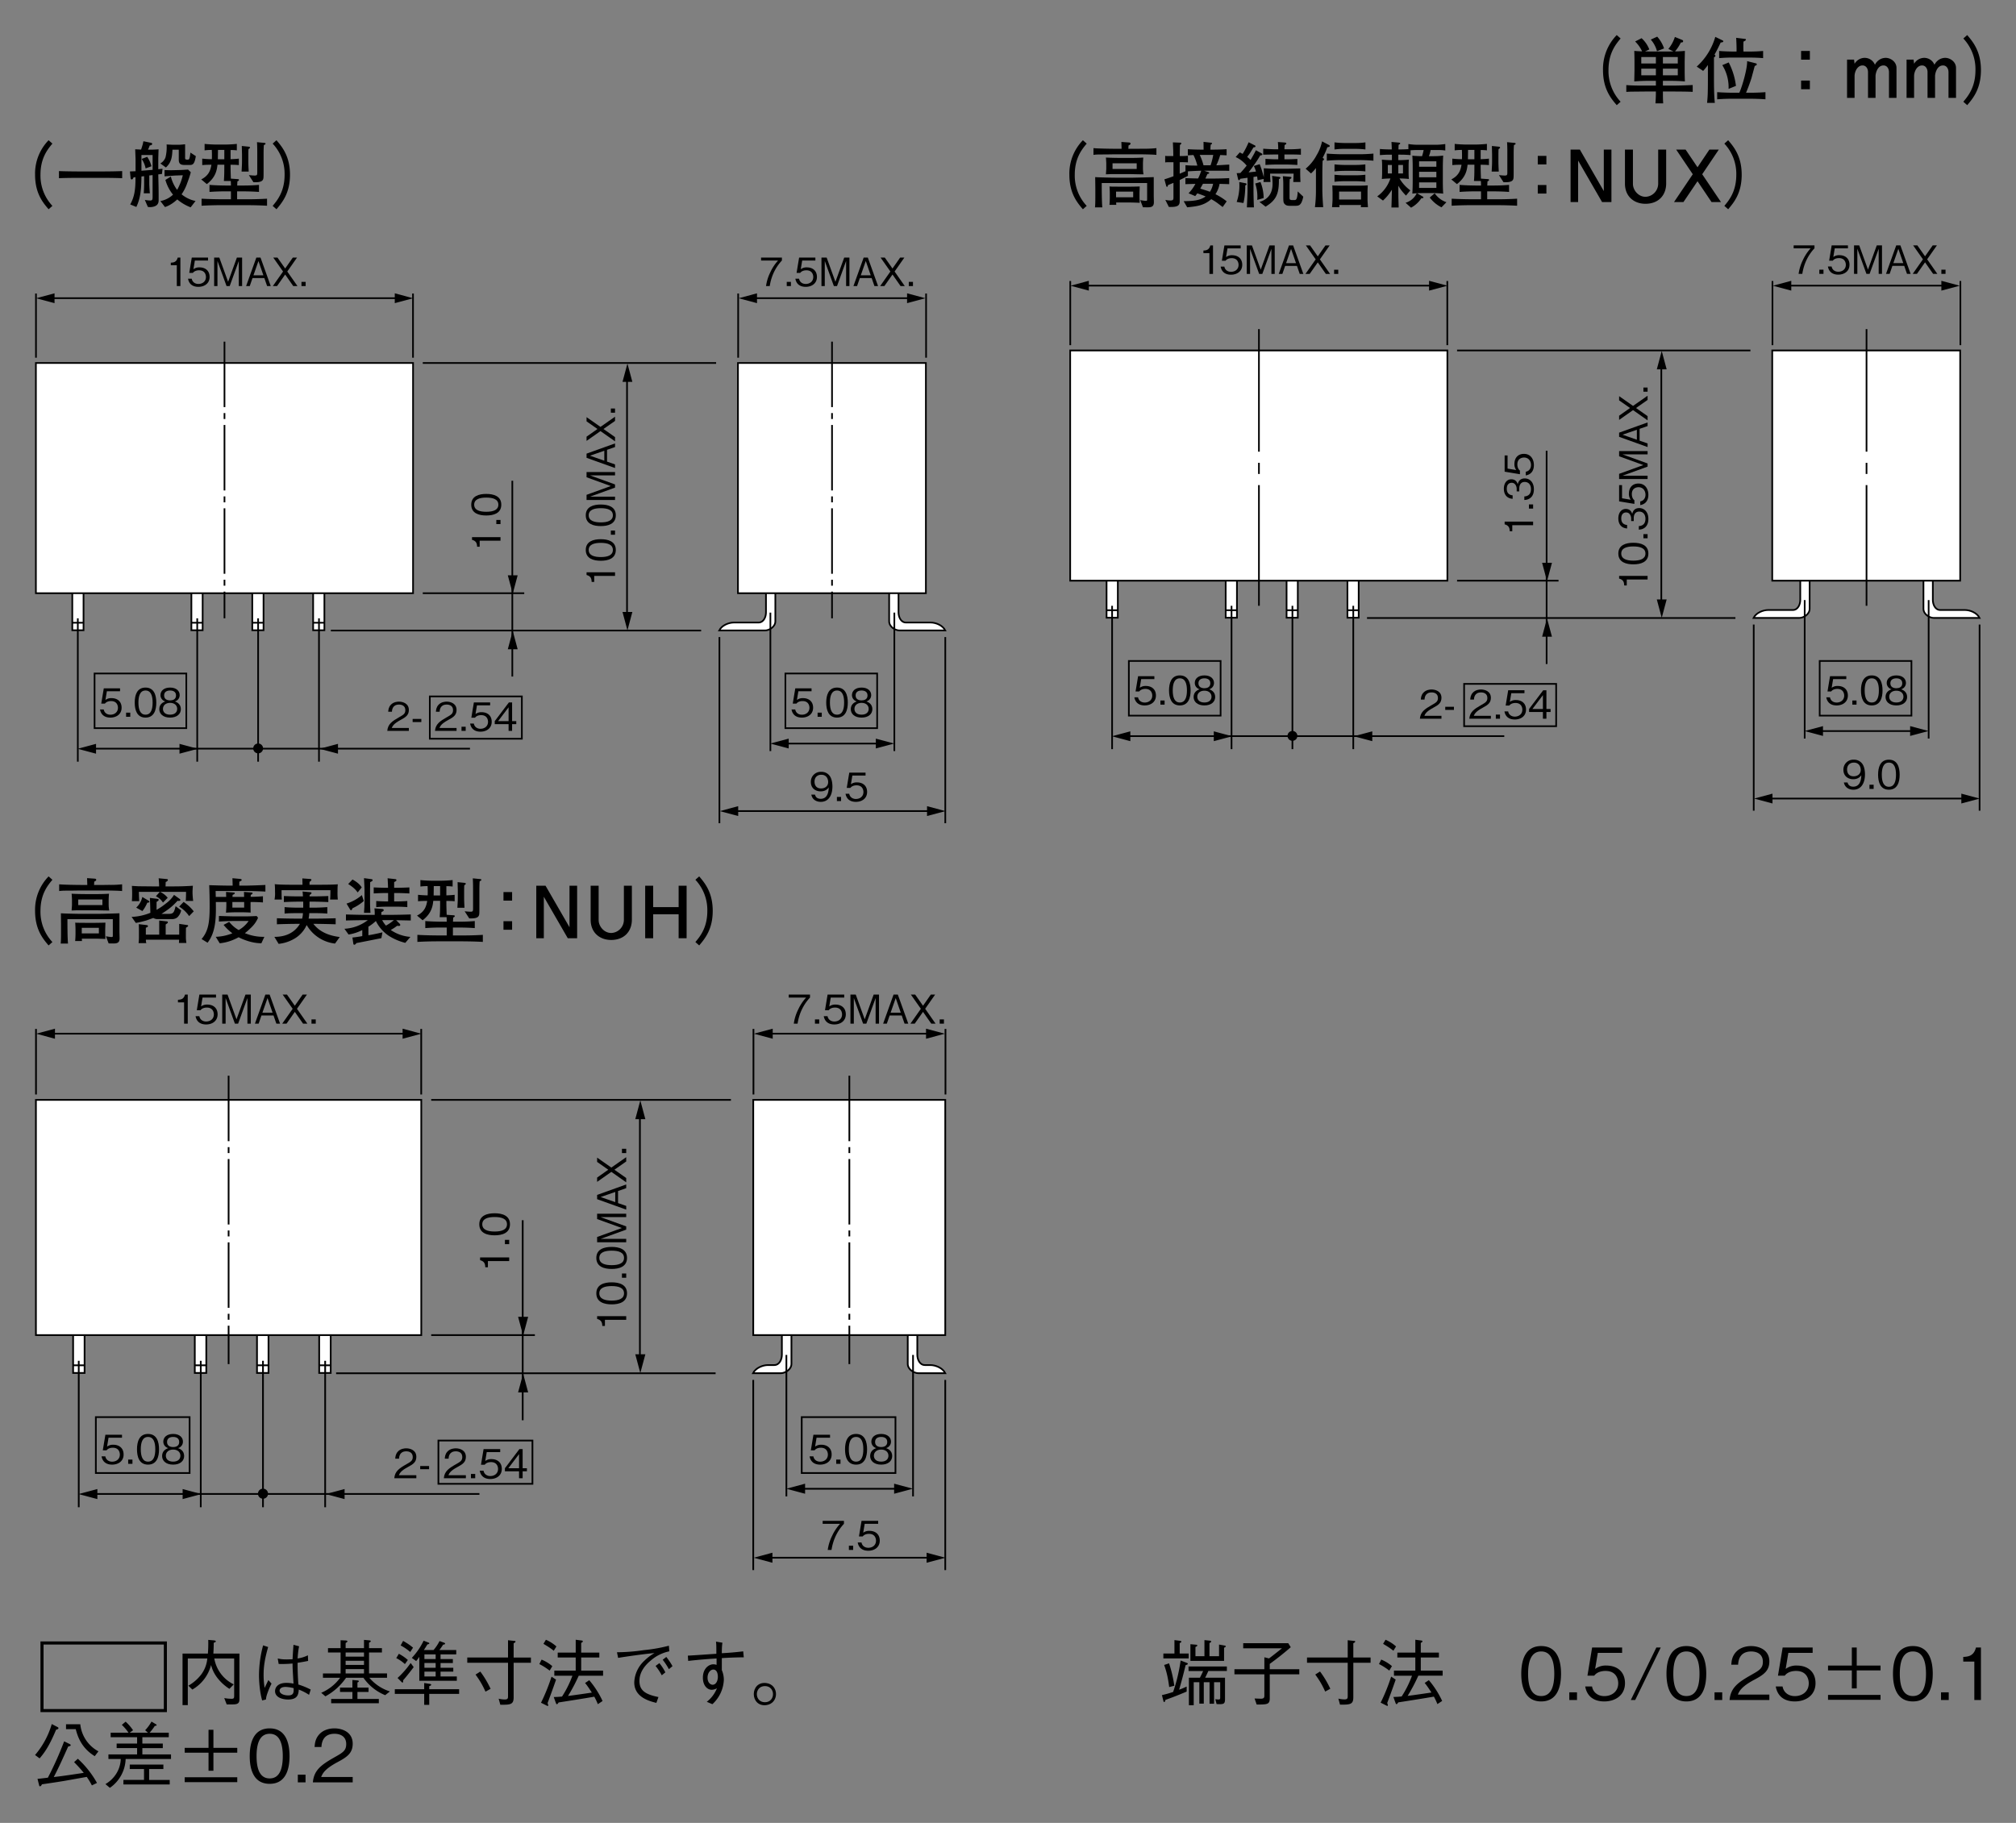 <svg xmlns="http://www.w3.org/2000/svg" xmlns:xlink="http://www.w3.org/1999/xlink" width="575" height="520"><rect width="100%" height="100%" fill="#808080" stroke="none"/><path style="line-height:normal;font-variant-ligatures:normal;font-variant-position:normal;font-variant-caps:normal;font-variant-numeric:normal;font-variant-alternates:normal;font-variant-east-asian:normal;font-feature-settings:normal;font-variation-settings:normal;text-indent:0;text-align:start;text-decoration-line:none;text-decoration-style:solid;text-decoration-color:#000;text-transform:none;text-orientation:mixed;white-space:normal;shape-padding:0;shape-margin:0;inline-size:0;isolation:auto;mix-blend-mode:normal;solid-color:#000;solid-opacity:1" d="M28.074 499.587a9.92 9.92 0 01-5.176-7.723h-4.066v1.397h2.772c.452 1.664 1.376 5.237 5.422 7.702l1.048-1.376m-11.399-6.634c0-.082-.082-.205-.205-.267l-1.705-.883a23.825 23.825 0 01-4.765 8.83l1.294.966c1.705-1.951 3.02-4.149 4.703-8.175.37-.102.678-.205.678-.472m10.988 15.65a27.275 27.275 0 00-5.463-6.9l-1.068.965c.821.842 1.89 1.95 2.752 3.06-2.855.431-5.936.904-8.544 1.191 1.479-2.855 2.198-4.457 4.108-8.708.472-.103.719-.164.719-.39 0-.103-.062-.185-.288-.308l-1.581-.78a95.935 95.935 0 01-4.642 10.371c-.753.091-1.506.18-2.26.267l-.698.062.452 1.807c.041.185.103.329.267.329.247 0 .473-.411.555-.575 2.875-.411 4.97-.74 6.449-.986l6.326-1.13c.657.986.903 1.356 1.458 2.424zm21.113-6.838v-1.294h-8.174v-1.807h5.833v-1.294h-5.833v-1.807h7.537v-1.294h-5.463a15.35 15.35 0 001.479-1.931c.37-.041.513-.062.513-.246 0-.103-.102-.185-.287-.288l-1.17-.698a12.56 12.56 0 01-1.808 2.464l.8.699h-5.216l.965-.699a13.555 13.555 0 00-2.115-2.444l-1.089.904c.71.68 1.35 1.43 1.91 2.239h-5.093v1.294h7.538v1.807H33.27v1.294h5.833v1.807h-8.175v1.294h3.512a8.298 8.298 0 01-1.211 4.087 8.914 8.914 0 01-3.163 3.081L31.339 510a10.413 10.413 0 004.498-8.236h12.94m-.37 7.27v-1.293h-5.875v-3.101H46.6v-1.274h-9.591v1.274h4.066v3.1H35.2v1.295zm4.272-.656h14.993v-1.397H52.679v1.397m0-8.4h6.798v5.155h1.396v-5.155h6.799v-1.377h-6.799v-5.155h-1.396v5.155h-6.798zm29.904.969c0-3.738-1.068-7.908-5.668-7.908-4.601 0-5.69 4.129-5.69 7.908 0 3.779 1.089 7.907 5.69 7.907 4.6 0 5.668-4.149 5.668-7.907m-1.93 0c0 3.491-.843 6.367-3.738 6.367-2.876 0-3.738-2.855-3.738-6.367 0-3.368.8-6.367 3.738-6.367 2.895 0 3.738 2.896 3.738 6.367zm6.491 7.493v-2.198h-2.198v2.198zm13.451 0v-1.54h-8.996c.41-.945.924-2.24 4.703-4.252 2.753-1.458 4.293-2.588 4.293-5.237 0-3.39-3.08-4.375-5.217-4.375-.74 0-2.896.123-4.313 1.705-1.191 1.294-1.273 2.752-1.335 3.615h1.951c.041-.801.206-3.78 3.738-3.78 1.397 0 3.327.576 3.327 2.937 0 1.89-1.006 2.445-3.245 3.718-3.758 2.136-5.956 3.635-6.264 7.209zM68.29 484.555v-12.857h-7.435c.061-1.11.102-1.808.102-3.081.35-.123.596-.226.596-.39 0-.103-.103-.247-.513-.288l-1.644-.144a38.122 38.122 0 01-.102 3.903h-7.23v14.705h1.5v-13.309h5.565a8.955 8.955 0 01-1.807 4.663 12.323 12.323 0 01-3.594 3.1l1.13 1.11a11.378 11.378 0 005.34-7.004c.205.72.575 2.136 1.95 3.862a13.555 13.555 0 003.287 2.937l1.232-1.274a10.125 10.125 0 01-5.545-7.394h5.668v10.496c0 .698 0 1.006-.719 1.006a12.18 12.18 0 01-2.115-.205l.698 1.807h1.808c1.725 0 1.828-.657 1.828-1.643zm20.33-2.585a20.477 20.477 0 00-3.512-1.438 77.091 77.091 0 01-.226-6.203c1.499-.226 2.28-.39 2.998-.534l-.061-1.602a9.879 9.879 0 01-2.937.904c.04-.493.123-2.074.43-3.471l-1.601-.431a156.36 156.36 0 00-.267 4.128l-1.664.041c-1.335 0-1.807-.103-2.567-.267l.267 1.56c.822.042 2.465.021 3.964-.122 0 1.355.041 1.807.267 5.73a9.817 9.817 0 00-2.054-.205c-2.362 0-3.204 1.273-3.204 2.34 0 1.89 2.26 2.404 3.718 2.404 2.793 0 2.957-1.561 3.04-2.834a14.87 14.87 0 012.936 1.499l.473-1.5m-4.868-.41c.041 1.212.02 2.074-1.54 2.074-1.274 0-2.465-.513-2.465-1.355 0-.288.185-1.068 1.725-1.068.77.039 1.534.156 2.28.349m-7.907 3.245c.082-.616.123-1.027.657-2.424.41-1.068.74-1.684.945-2.115l-.904-1.006-1.068 2.238c-.144-1.047-.288-1.93-.288-3.779 0-2.177.288-4.375 1.294-7.887l-1.437-.472a33.046 33.046 0 00-1.171 8.503c0 1.787.205 4.785.904 7.209zm34.546-6.206v-1.233h-5.135v-5.976h3.677v-1.233h-3.677v-1.581c.185-.062.493-.206.493-.41 0-.186-.287-.227-.513-.247l-1.417-.124v2.362H98.58v-1.478c.411-.206.514-.39.514-.473 0-.205-.39-.246-.575-.246l-1.376-.062v2.26H93.55v1.232h3.594v5.976h-5.032v1.233h4.909a13.062 13.062 0 01-5.402 4.292l1.191 1.007a16.924 16.924 0 005.895-5.3h4.95a14.048 14.048 0 006.202 4.971l1.356-1.068a12.734 12.734 0 01-5.874-3.902h5.052m-6.572-3.656H98.58v-1.191h5.238v1.19m0-2.361H98.58v-1.191h5.238v1.19m0 3.554v1.232H98.58v-1.232h5.238m-3.307 3.101v2.177H96.98v1.233h3.533v1.992h-6.059v1.232h13.597v-1.232h-6.1v-1.992h3.163v-1.233h-3.163v-1.478c.123-.041.39-.144.39-.329 0-.144-.144-.226-.452-.246zm19.082.227h10.7v-1.233h-4.641v-1.375h3.635v-1.109h-3.635v-1.355h3.512v-1.13h-3.512v-1.335h4.477v-1.232h-4.806c.554-.76.616-.842 1.068-1.54.308-.042.554-.083.554-.288 0-.165-.164-.226-.225-.247l-1.356-.493a12.672 12.672 0 01-1.705 2.568h-2.772a26.11 26.11 0 001.006-1.602c.37-.082.555-.124.555-.308 0-.124-.165-.206-.247-.226l-1.376-.534a19.203 19.203 0 01-3.368 4.908l1.232.904c.336-.377.638-.782.904-1.212v6.84m4.662-3.718h-3.204v-1.355h3.204v1.355m0-2.485h-3.204v-1.335h3.204v1.335m0 4.97h-3.204v-1.376h3.204v1.376m-11.235-5.237c.9.447 1.73 1.02 2.465 1.705l.842-1.171a12.837 12.837 0 00-2.567-1.766l-.74 1.232m9.407 8.01c.267-.103.555-.205.555-.41 0-.165-.247-.227-.37-.247l-1.623-.247v1.767h-8.38v1.335h8.38v3.121h1.438V483.2h8.523v-1.335h-8.523v-.863m-8.154-11.625a14.644 14.644 0 012.732 1.87l.8-1.233c-.492-.41-1.19-1.006-2.833-1.93l-.699 1.293m2.855 5.012a25.119 25.119 0 01-3.738 4.272l1.11 1.109c.184.185.225.205.287.205.267 0 .205-.513.185-.637a68.355 68.355 0 003.019-3.779zM142.7 486.3c2.813 0 3.8 0 3.8-2.095v-9.88h4.928v-1.498H146.5v-4.067c.267-.144.534-.267.534-.493 0-.144-.103-.164-.39-.185l-1.746-.185v4.93h-11.625v1.499h11.625v9.406c0 .699 0 1.068-.965 1.068a8.4 8.4 0 01-1.705-.225l.473 1.725m-7.066-8.606c1.233 1.684 2.034 3.08 2.835 4.868l1.458-.801a27.193 27.193 0 00-2.937-4.93zm36.373.329v-1.459h-6.244v-3.738h5.176v-1.397h-5.176v-2.772c.329-.165.473-.308.473-.452 0-.185-.247-.226-.473-.247l-1.56-.205v3.676h-5.135v1.397h5.134v3.738h-6.1v1.458h5.156a29.288 29.288 0 01-2.958 5.936c-.785.078-1.573.126-2.362.144l.596 1.663c.02.062.144.39.308.39s.37-.349.493-.513c2.013-.308 7.517-1.17 10.166-1.643.385.688.722 1.401 1.007 2.136l1.355-.904a26.063 26.063 0 00-3.8-5.935l-1.19.8c.328.39.657.781 1.93 2.732-2.262.346-4.529.668-6.798.966 1.047-1.705 1.951-3.348 3.06-5.772h6.942m-13.308-8.359a11.543 11.543 0 00-2.998-1.91l-.699 1.17c1.52.904 2.218 1.377 2.937 1.972l.76-1.232m-1.17 5.628a11.235 11.235 0 00-3.06-1.87l-.637 1.274a17.992 17.992 0 012.937 1.869l.76-1.273m1.067 3.84l-1.293-.842a53.092 53.092 0 01-3 7.435l1.52.76c.083.041.288.164.412.164.02 0 .123-.02.123-.164a1.992 1.992 0 00-.185-.657c.144-.35 1.828-4.909 2.423-6.696zm17.703-6.203c2.239-.37 7.189-1.088 10.372-1.376a13.76 13.76 0 00-2.875 2.177 8.873 8.873 0 00-2.896 6.203c0 4.272 4.416 5.36 6.305 5.833l.596-1.664c-3.902-.78-5.422-1.972-5.422-4.621 0-2.773 1.971-4.765 3.224-5.792a11.522 11.522 0 015.3-2.629l-.124-1.602a44.794 44.794 0 01-7.086 1.253 54.817 54.817 0 01-7.722.616l.328 1.602m10.68 2.3a16.25 16.25 0 011.767 2.67l1.027-.842a14.336 14.336 0 00-1.705-2.629l-1.089.801m2.034-1.766a19.1 19.1 0 011.766 2.69l1.027-.862a18.362 18.362 0 00-1.766-2.629zm15.199-5.172c.103.8.103 1.52.103 3.47-2.26.144-5.874.411-8.134.535l.103 1.499c2.69-.302 5.39-.535 8.092-.698v1.828a2.465 2.465 0 00-.924-.165c-1.253 0-2.978 1.17-2.978 3.82 0 2.198 1.232 3.45 2.526 3.45a3.08 3.08 0 001.479-.43 9.16 9.16 0 01-2.896 3.86l1.602.679a9.982 9.982 0 003.266-6.901 6.9 6.9 0 00-.576-2.814v-3.43c1.315-.082 3.45-.205 6.265-.226l-.165-1.705c-2.026.25-4.06.429-6.1.534 0-1.458.062-2.177.165-2.998l-1.828-.308m-.76 7.969c1.109 0 1.294 1.376 1.294 2.053 0 1.335-.637 2.28-1.479 2.28-.616 0-1.458-.575-1.458-2.013 0-1.437.862-2.32 1.643-2.32z" color="#000" font-weight="400" font-family="sans-serif" overflow="visible"/><path stroke-width=".88" fill="none" stroke="#000" d="M47.166 468.682H11.981v19.275h35.185z"/><path style="line-height:normal;font-variant-ligatures:normal;font-variant-position:normal;font-variant-caps:normal;font-variant-numeric:normal;font-variant-alternates:normal;font-variant-east-asian:normal;font-feature-settings:normal;font-variation-settings:normal;text-indent:0;text-align:start;text-decoration-line:none;text-decoration-style:solid;text-decoration-color:#000;text-transform:none;text-orientation:mixed;white-space:normal;shape-padding:0;shape-margin:0;inline-size:0;isolation:auto;mix-blend-mode:normal;solid-color:#000;solid-opacity:1" d="M218.523 480.105c-4.706-.54-4.706 6.838 0 6.299 3.744-.43 3.744-5.87 0-6.3m-.352.865c3.073 0 3.073 4.611 0 4.611s-3.073-4.61 0-4.61z" color="#000" font-weight="400" font-family="sans-serif" overflow="visible"/><symbol id="j"><path d="M.553 0v.075H.115c.02.046.045.109.229.207.134.071.209.126.209.255C.553.702.403.75.299.75.263.75.158.744.089.667.031.604.027.533.024.491h.095c.002.039.01.184.182.184.068 0 .162-.028.162-.143C.463.44.414.413.305.351.122.247.015.174 0 0z"/></symbol><symbol id="b"><path d="M.553.254c0 .16-.11.245-.259.245A.244.244 0 01.138.452l.037.223h.338V.75H.096L.031.358h.094c.041.055.112.066.157.066.165 0 .177-.137.177-.171C.459.136.368.074.265.074.182.074.11.121.095.208H0C.022.083.107 0 .265 0 .42 0 .553.087.553.254z"/></symbol><symbol id="h"><path d="M.553.385C.553.567.501.77.277.77.053.77 0 .569 0 .385S.053 0 .277 0c.224 0 .276.202.276.385m-.094 0c0-.17-.041-.31-.182-.31-.14 0-.182.139-.182.31 0 .164.039.31.182.31.141 0 .182-.141.182-.31z"/></symbol><symbol id="g"><path d="M.534.655V.73H0V.655h.436a1.18 1.18 0 01-.2-.303A1.152 1.152 0 01.127 0h.095c.037.245.142.475.312.655z"/></symbol><symbol id="a"><path d="M.246 0v.73H.177C.146.608.065.603 0 .599V.534h.154V0z"/></symbol><symbol id="d"><path d="M.631 0L.369.73H.262L0 0h.093l.071.205h.303L.538 0h.093M.443.275H.188l.128.367z"/></symbol><symbol id="f"><path d="M.107 0v.107H0V0z"/></symbol><symbol id="e"><path d="M.631 0L.37.373.62.73H.512L.316.45.119.73H.011L.262.373 0 0h.108l.208.296L.523 0z"/></symbol><symbol id="i"><path d="M.553.217c0 .141-.117.184-.152.197.08.026.122.092.122.163C.523.681.44.77.277.77.118.77.03.685.03.577.03.504.074.439.153.414.118.401 0 .358 0 .217 0 .095.098 0 .277 0c.175 0 .276.092.276.217M.429.568C.429.465.344.441.277.441c-.07 0-.153.026-.153.127s.082.127.153.127c.07 0 .152-.026.152-.127m.03-.345C.459.151.411.075.277.075.142.075.094.151.094.223c0 .095.076.155.183.155C.39.378.459.313.459.223z"/></symbol><symbol id="m"><path d="M.553.396c0 .055-.008.18-.065.263A.257.257 0 01.266.77.253.253 0 010 .509C0 .35.119.269.251.269c.134 0 .189.076.208.102C.456.297.446.078.253.078c-.118 0-.139.08-.147.107H.012C.039.047.155 0 .254 0c.2 0 .299.167.299.396M.444.509C.444.404.366.344.261.344.119.344.094.456.094.518c0 .113.073.177.174.177.14 0 .176-.116.176-.186z"/></symbol><symbol id="n"><path d="M.553.234c0 .142-.108.169-.149.18.031.01.127.041.127.165C.531.692.434.77.288.77.176.77.044.722.03.545h.09a.17.17 0 00.037.1c.032.038.082.05.13.05.122 0 .154-.07.154-.126 0-.097-.1-.128-.156-.128H.22V.375h.077c.078 0 .166-.034.166-.14 0-.089-.062-.16-.185-.16-.175 0-.184.132-.187.17H0C.003.207.006.155.046.099.101.021.192 0 .276 0c.176 0 .277.104.277.234z"/></symbol><symbol id="k"><path d="M.552.173V.25H.445v.48H.363L0 .25V.173h.355V0h.09v.173h.107M.355.25H.086l.269.355z"/></symbol><symbol id="c"><path d="M.717 0v.73H.583L.358.109.133.73H0V0h.085v.643L.318 0h.081l.233.643V0z"/></symbol><symbol id="l"><path d="M.223 0v.08H0V0z"/></symbol><path style="line-height:normal;font-variant-ligatures:normal;font-variant-position:normal;font-variant-caps:normal;font-variant-numeric:normal;font-variant-alternates:normal;font-variant-east-asian:normal;font-feature-settings:normal;font-variation-settings:normal;text-indent:0;text-align:start;text-decoration-line:none;text-decoration-style:solid;text-decoration-color:#000;text-transform:none;text-orientation:mixed;white-space:normal;shape-padding:0;shape-margin:0;inline-size:0;isolation:auto;mix-blend-mode:normal;solid-color:#000;solid-opacity:1" d="M462.228 29.02A12.792 12.792 0 01458.77 20c0-4.854 2.083-7.375 3.458-9.02l-1.104-.98a13.854 13.854 0 00-3.917 10c0 5.396 2.292 8.104 3.917 10zM482.79 26.208V24.25c-1.957.101-3.916.157-5.875.166h-2.625v-1.354h1.917c1.75 0 3.145.063 4.354.167a78.188 78.188 0 01-.063-3.125v-2.459l.063-3.125a33.27 33.27 0 01-2.813.146 11.875 11.875 0 001.667-2.562c.27.02.646.02.646-.375 0-.188-.125-.271-.271-.334l-2.083-.854a10.417 10.417 0 01-1.855 3.417l1.417.708-1.062.021h-5.73l-1.27-.02 1.208-.563a8.438 8.438 0 00-2.208-3.209l-1.834.938a9.417 9.417 0 011.98 2.812c-1.105-.02-1.75-.083-2.23-.125.042.98.063 2.146.063 3.125v2.459l-.063 3.125a50.37 50.37 0 014.354-.167h1.813v1.354h-3.104c-1.771 0-3.563 0-5.334-.146v1.938l1.271-.063 4.146-.041h3.021c0 1.312-.042 2.104-.125 3.375h2.208c-.083-1.25-.083-1.667-.083-3.375h2.625c1.208 0 4.833.02 5.875.104m-4.25-8.104h-4.25V16.27h4.25v1.834m0 3.375h-4.25v-1.896h4.25v1.896m-6.25-3.375h-4.167V16.27h4.167v1.834m0 3.375h-4.167v-1.896h4.167v1.896m2.333-7.667a9.646 9.646 0 00-1.958-3.354l-1.833.833a8.188 8.188 0 011.77 3.313zM502.874 16.58V14.54a47.5 47.5 0 01-4.229.166h-1.375a29.68 29.68 0 010-2.833 6.54 6.54 0 00.52-.292c.063-.041.168-.125.168-.27 0-.167-.042-.188-.417-.23l-2.354-.291c.062 1.02.146 3.062.104 3.916h-.77c-.647 0-2.75-.041-4.188-.166v2.041a46.895 46.895 0 014.187-.166h4.125c.083 0 2.438 0 4.23.166m.666 11.75V26.29a57.708 57.708 0 01-4.646.166H498c.354-.77 1.188-2.979 1.563-4.229l.916-3.396c.128-.07.26-.133.396-.187.063-.042.188-.104.188-.292 0-.187-.125-.25-.292-.292l-2.458-.625c.083 2.146-1.459 7.396-2.23 9.021h-1.729a73.75 73.75 0 01-4.583-.166v2.041a55.815 55.815 0 014.583-.166h4.542c.167 0 2.646 0 4.646.166m-8.417-3.833a19.833 19.833 0 00-2.062-6.688l-1.834.771a11.875 11.875 0 011.792 6.771l2.104-.854m-3.604-12.75c0-.083-.02-.125-.312-.27l-1.98-.96a18.125 18.125 0 01-5.291 8.48l1.833 1.23a15.5 15.5 0 001.354-1.688v3.916c0 4.667-.083 5.188-.229 6.896h2.208c-.25-2.104-.25-5.833-.25-7v-5.98c.188-.103.417-.27.417-.457 0-.167-.146-.25-.27-.313.853-1.5 1.437-2.77 1.77-3.48.417-.04.75-.082.75-.374zM513.708 22.978v2.48h2.5v-2.48h-2.5m0-8.438v2.48h2.5v-2.48zM540.916 27.918v-8.541c0-1.73-1.646-2.875-3.104-2.875a3.437 3.437 0 00-3.042 1.979c-.854-1.98-2.73-1.98-2.917-1.98a3.396 3.396 0 00-2.896 1.688l-.145-1.187h-2v10.916h2.145V21.69c0-1.166.75-3.02 2.271-3.02 1.063 0 1.563.979 1.563 1.895v7.354h2.146V21.69c0-.604.458-3.02 2.27-3.02 1.063 0 1.563.979 1.563 1.916v7.333zM557.893 27.918v-8.541c0-1.73-1.646-2.875-3.104-2.875a3.437 3.437 0 00-3.042 1.979c-.854-1.98-2.729-1.98-2.916-1.98a3.396 3.396 0 00-2.896 1.688l-.146-1.187h-2v10.916h2.146V21.69c0-1.166.75-3.02 2.27-3.02 1.063 0 1.563.979 1.563 1.895v7.354h2.146V21.69c0-.604.458-3.02 2.27-3.02 1.063 0 1.563.979 1.563 1.916v7.333zM561.083 30c1.605-1.896 3.917-4.604 3.917-10s-2.312-8.104-3.917-10l-1.104.98a12.792 12.792 0 013.459 9.02c0 4.854-2.084 7.375-3.459 9.02z" color="#000" font-weight="400" font-family="sans-serif" overflow="visible"/><g><path style="line-height:normal;font-variant-ligatures:normal;font-variant-position:normal;font-variant-caps:normal;font-variant-numeric:normal;font-variant-alternates:normal;font-variant-east-asian:normal;font-feature-settings:normal;font-variation-settings:normal;text-indent:0;text-align:start;text-decoration-line:none;text-decoration-style:solid;text-decoration-color:#000;text-transform:none;text-orientation:mixed;white-space:normal;shape-padding:0;shape-margin:0;inline-size:0;isolation:auto;mix-blend-mode:normal;solid-color:#000;solid-opacity:1" d="M14.948 58.729a12.594 12.594 0 01-3.405-8.883c0-4.78 2.051-7.261 3.405-8.882L13.861 40a13.64 13.64 0 00-3.857 9.846c0 5.313 2.257 7.98 3.857 9.847zM34.848 50.835v-2.03c-1.784.066-3.57.1-5.354.102H22.17c-.144 0-3.714-.02-5.355-.103v2.03c1.539-.081 4.76-.102 5.355-.102h7.324c.143 0 3.733.02 5.354.103zM55.853 44.535l-1.538-1.005c-.226 2.01-.39 2.01-.842 2.01-.677 0-.677-.184-.677-.595V41.15a22.59 22.59 0 01-1.62.144h-1.908l-1.765-.082c.042.267.042.37.042.615a11.958 11.958 0 01-.35 3.098 3.344 3.344 0 01-1.456 1.702l1.58 1.15c1.682-1.54 1.764-3.201 1.867-5.068h1.805v2.79c0 .923.205 1.56 1.62 1.56h1.375c.883 0 1.477 0 1.867-2.524m-.082 12.8a9.11 9.11 0 01-3.98-1.907c.68-.98 1.219-2.05 1.6-3.18.39-1.026.76-2.051 1.026-3.118l-.78-.759-2.03.123-2.647.062h-.349l-1.682-.041v1.784l2.954-.225 2.257-.082a15.671 15.671 0 01-1.62 4.164 10.38 10.38 0 01-1.786-3.795l-1.559.964a11.59 11.59 0 002.175 4.205 7.222 7.222 0 01-3.61 1.826l1.312 1.702c1.354-.41 2.606-1.333 3.508-2.174a12.945 12.945 0 003.816 2.256l1.395-1.805m-9.416-9.19c-.405.031-.808.072-1.21.123v-3.22l.081-2.462c-.661.061-1.325.096-1.99.103h-1.025c.193-.384.358-.782.492-1.19.37-.062.697-.144.697-.472 0-.164-.143-.246-.307-.287l-2.195-.451c-.185.964-.206.984-.657 2.38l-1.682-.083.102 2.749v3.508l-1.6.061.185 1.908c.02.164.102.37.308.37.266 0 .348-.185.533-.575l.554-.082c.02 3.713-.328 5.641-1.498 7.795l1.744.718c1.334-2.81 1.395-5.62 1.457-8.698l.759-.082v2.298c0 .84-.041 1.723-.103 2.584h1.744a49.023 49.023 0 01-.164-2.564v-2.523l.944-.102v5.969c0 .985 0 1.272-.698 1.272a10.136 10.136 0 01-1.518-.164l.861 1.99c.223.043.45.064.677.06.924 0 1.58-.327 1.847-.553.554-.472.554-1.128.554-1.538 0-1.436 0-2.77-.041-4.452l-.062-2.79 1.047-.123.164-1.477m-2.831.308l-3.18.246v-4.472h3.18v4.226m-.329-1.026a8.595 8.595 0 00-1.21-2.687l-1.58.595c.553.819.936 1.74 1.129 2.708zM76.165 58.688v-2.01a92.205 92.205 0 01-6.298.164H67.63v-2.256h1.477c.185 0 2.708 0 4.76.164v-2.01a52.443 52.443 0 01-4.76.184H67.65l.062-1.19c.225-.102.451-.205.451-.41s-.246-.226-.308-.226l-2.01-.143c-.082-2.482-.082-2.749-.082-3.385v-.574c1.6.02 1.764.04 2.36.102v-1.846c-.986.123-2.052.144-2.36.164V42.79a14.61 14.61 0 011.785.103v-1.846a35.951 35.951 0 01-3.057.184h-3.057c-.492 0-2.339-.082-3.077-.184v1.846c.68-.085 1.366-.126 2.051-.123.048.881.055 1.764.02 2.646a30.88 30.88 0 01-2.748-.164v1.846c.964-.102 2.154-.102 2.626-.102-.246 1.271-.554 2.995-2.913 4.184l1.6 1.334c2.564-1.97 2.872-4.041 3.036-5.539h1.949v.43c0 2.811-.062 3.345-.123 4.227h1.97c.027.43.04.86.04 1.292h-1.415c-.718 0-3.077-.041-4.698-.185v2.01a59.908 59.908 0 014.698-.163h1.415v2.256h-2.154c-2.073.002-4.146-.052-6.216-.164v2.01c2.072-.123 4.144-.164 6.216-.164h6.155c.246 0 3.59 0 6.298.164M63.98 45.437h-1.846l.04-2.667h1.806v2.667m11.755-4.452c0-.184-.184-.205-.348-.225l-2.093-.206c.062.8.082 1.95.082 2.79v5.662c0 .882 0 1.067-.759 1.067-.103 0-.513 0-1.641-.123l1.313 2.03c1.887.062 2.687-.225 2.83-1.107.062-.39.062-.616.062-2.872v-4.144c0-.677.02-1.826.082-2.482.37-.164.472-.205.472-.39m-4.431 1.108c0-.164-.185-.226-.308-.246l-2.03-.205.06 2.42v1.846c0 1.047-.04 1.518-.122 3.036h2.03c-.081-1.64-.102-2.092-.102-3.036V44.37c0-.205 0-1.333.041-1.826.39-.287.431-.328.431-.451zM78.855 59.693c1.58-1.867 3.857-4.534 3.857-9.847s-2.278-7.98-3.857-9.846l-1.088.964a12.594 12.594 0 013.406 8.882c0 4.78-2.052 7.262-3.406 8.883z" color="#000" font-weight="400" font-family="sans-serif" overflow="visible"/></g><g><path style="line-height:normal;font-variant-ligatures:normal;font-variant-position:normal;font-variant-caps:normal;font-variant-numeric:normal;font-variant-alternates:normal;font-variant-east-asian:normal;font-feature-settings:normal;font-variation-settings:normal;text-indent:0;text-align:start;text-decoration-line:none;text-decoration-style:solid;text-decoration-color:#000;text-transform:none;text-orientation:mixed;white-space:normal;shape-padding:0;shape-margin:0;inline-size:0;isolation:auto;mix-blend-mode:normal;solid-color:#000;solid-opacity:1" d="M309.948 58.729a12.594 12.594 0 01-3.405-8.883c0-4.78 2.051-7.261 3.405-8.882L308.861 40a13.64 13.64 0 00-3.857 9.846c0 5.313 2.257 7.98 3.857 9.847zM326.156 49.725a9.127 9.127 0 01-.164-1.662v-1.476c0-.247.061-1.375.102-1.642-1.209.077-2.42.11-3.63.103h-3.037c-1.19 0-2.831-.041-4-.103.045.526.08 1.053.102 1.58v1.662l-.103 1.538 1.539-.061h5.15c.574 0 3.405.082 4.04.061m-1.948-1.538h-6.893v-1.6h6.893v1.6m.862 9.661c-.021-.471-.062-1.066-.062-1.784v-1.067l.062-1.805c-.992.032-1.983.053-2.975.061h-2.647l-2.092-.02c-.287 0-.513 0-.903-.041.02.287.082 1.333.082 1.805v1.395c0 .533-.04 1.538-.102 2.051h1.949l-.041-.677h3.713c.902 0 1.292.02 3.016.082m-1.867-1.58h-4.883v-1.6h4.883v1.6m6.626-12.082v-1.928c-1.24.135-2.487.19-3.734.164l-1.395.02h-2.872c.028-.313.042-.628.041-.943.267-.123.575-.246.575-.533 0-.267-.308-.308-.308-.308l-2.298-.164.062 1.949h-1.867c-1.19 0-5.088-.062-6.155-.185v1.928c.8-.123 1.375-.123 3.365-.123l2.585-.04h6.913c1.15 0 4.062.04 5.088.163m-.718 13.498l-.04-1.743v-5.416c-1.984.074-3.967.129-5.95.164h-4.883c-1.046 0-4.944-.082-5.867-.164l.04 3.2v2.482c0 1.19-.02 2.298-.102 2.954h2.093c-.165-1.702-.165-5.087-.165-6.954h12.946V56.7c0 .533 0 .594-.39.594-.328 0-1.067-.123-1.58-.205l.78 2.031 1.272.02c1.087 0 1.846-.143 1.846-1.456zM350.61 48.737v-1.785c-.594.02-3.282.205-3.692.205.446-.947.817-1.928 1.108-2.933l1.826.082v-1.744c-1.23.076-2.461.117-3.693.123h-.923c0-.574.02-.78.082-1.415.267-.144.37-.226.37-.37 0-.163-.206-.184-.247-.184l-2.175-.246.02 2.215h-.8c-.8 0-2.482-.04-3.692-.123v1.744l1.6-.082c.482.96.853 1.972 1.108 3.015-1.128 0-2.277 0-3.385-.123v1.723l-1.641.718v-3.282c1.313-.02 1.97.02 2.339.041V44.43c-.944.082-1.067.082-2.319.082-.02-.451.041-2.667.041-3.159.247-.185.39-.287.39-.472 0-.164-.205-.184-.308-.184l-2.092-.083.102 2.38.02 1.518h-1.292c-.677 0-.759 0-1.025-.062v1.888c.348-.062.43-.062 1.087-.062h1.272v4a44.89 44.89 0 01-2.585.882l.513 1.867c.061.226.164.267.246.267.185 0 .226-.287.267-.493l1.559-.636v4.165c0 .636-.103.861-.841.861a7.468 7.468 0 01-1.477-.164l1.005 2.01c2.749.083 3.098-.492 3.098-1.723v-5.949l2.339-1.19V48.88a106.14 106.14 0 013.795-.184c-.235.76-.53 1.501-.882 2.215-1.211-.018-2.422-.052-3.631-.102v1.723l2.851-.082A11.549 11.549 0 01339 55.137l1.908.8.595-.78c.349.124 1.21.39 2.36.883-1.478 1.066-3.18 1.312-6.258 1.353l1.005 1.744c2.811-.287 4.801-.513 6.853-2.318.637.335 1.248.719 1.825 1.149l1.436 1.087 1.15-1.62a17.233 17.233 0 00-3.201-2.031c.585-.896.983-1.901 1.17-2.954l2.748.082v-1.723a85.086 85.086 0 01-4.164.123H343.8l.574-1.293c.205-.04.513-.102.513-.307 0-.123-.123-.185-.226-.226l-1.23-.41h5.149c1.58 0 1.744.04 2.03.04m-4.574-4.553a18.87 18.87 0 01-.76 2.974h-2.01a16.143 16.143 0 00-1.087-2.974h3.857m-.041 8.246a6.338 6.338 0 01-.903 2.277c-.697-.267-.902-.328-2.749-.902l.76-1.375zM371.72 56.105l-1.58-1.498c-.144 2.462-.513 2.462-1.026 2.462h-.574c-.739 0-.739-.287-.739-.78v-3.323c0-.636.02-1.108.062-1.867.205-.082.471-.205.471-.43 0-.205-.225-.205-.369-.226l-2.072-.185c.082 1.006.123 1.17.123 2.565v2.646c0 1.99 0 2.297.37 2.708.348.41.8.533 1.497.533h1.436c1.149 0 1.867-.041 2.4-2.605m-.8-4.185a45.473 45.473 0 01-.061-3.877c-1.101.035-2.202.062-3.303.082h-3.775c-1.108 0-1.333 0-3.344-.123.026.396.04.793.041 1.19l-.02 1.354c-.31-1.262-.7-2.502-1.17-3.713l-1.682.513c.266.507.473 1.044.615 1.6l-2.092.225c1.17-1.559 2.339-3.118 3.303-4.82.41-.062.615-.103.615-.329 0-.123-.143-.225-.246-.287l-1.6-.882c-.267.574-.39.841-1.518 2.79a7.303 7.303 0 00-.965-.882c.247-.328.719-.944.862-1.19l.944-1.538c.184 0 .574-.041.574-.308 0-.103-.082-.185-.184-.246l-1.785-.903a22.502 22.502 0 01-1.703 3.323l-.82-.43-1.17 1.333a8.575 8.575 0 013.139 2.44c-.677.883-1.436 1.704-1.805 2.114l-1.047.04.41 1.724c.021.103.083.287.267.287.164 0 .287-.267.349-.41l2.072-.287v3.713c0 .882-.144 3.795-.185 4.738h2.01c-.067-1.537-.108-3.076-.122-4.615v-4.062l1.026-.164c.082.451.102.718.143 1.087l1.744-.37-.062.883h1.99c-.082-1.313-.102-1.62-.102-2.4h6.708l-.102 2.4h2.051m.123-7.775v-1.723a33.033 33.033 0 01-3.63.164h-1.068l.041-1.19c.35-.204.493-.287.493-.45 0-.247-.308-.267-.451-.288l-1.95-.143c.042.553.083.902.103 2.071h-.82c-.288 0-1.929-.04-3.468-.164v1.703l3.468-.062h.82v1.375h-.615c-.718 0-2.175-.062-3.037-.123v1.743a49.482 49.482 0 013.037-.123H367c.615 0 2.113.062 3.036.123v-1.723c-1.01.06-2.023.094-3.036.103h-.657v-1.375h1.108c1.17 0 2.913.02 3.59.082m-5.846 6.565c0-.164-.124-.226-.431-.267l-1.95-.267c.09.75.138 1.503.144 2.257 0 4-2.77 4.861-3.733 5.17l1.743 1.353c2.914-1.805 3.857-3.487 3.796-7.816.266-.164.43-.266.43-.43m-4.78 5.784a12.553 12.553 0 00-.902-4.574l-1.498.43a11.65 11.65 0 01.575 4.678l1.825-.534m-4.862-3.959c0-.164-.143-.225-.307-.266l-1.785-.349a14.091 14.091 0 01-.739 5.682l1.929.308c.43-1.682.533-4.062.513-5.005.225-.123.39-.185.39-.37zM390.164 59.096c-.04-.739-.123-1.6-.123-2.216v-2.236c0-.43.041-1.333.082-1.764-.943.062-1.169.082-3.282.082h-3.57c-.595 0-2.728-.02-3.262-.082l.062 1.949v1.99c0 .41-.062 1.312-.144 2.277h2.113l-.04-.616h6.195l-.062.616h2.031m-1.97-2.175h-6.256v-2.277h6.257v2.277m1.251-14.277v-2.03c-.985.133-1.98.194-2.974.184h-2.893a26.059 26.059 0 01-2.954-.185v2.03a20.413 20.413 0 012.954-.184h2.893c.123 0 1.702 0 2.974.185m2.278 3.2v-2.03a47.006 47.006 0 01-4.493.184h-4.35a60.116 60.116 0 01-4.451-.185v2.031c1.477-.144 2.954-.185 4.451-.185h4.35c.164 0 2.544 0 4.493.185m-2.298 3.056v-2.01c-.98.116-1.967.171-2.954.164h-2.914c-.471 0-1.928-.04-2.933-.164v2.01c1.292-.164 2.913-.164 2.933-.164h2.914c.102 0 1.682 0 2.954.164m0 2.954v-2.01c-.98.116-1.967.17-2.954.164h-2.914c-.471 0-1.928-.04-2.933-.164v2.01c1.292-.164 2.913-.164 2.933-.164h2.914c.102 0 1.682 0 2.954.164M379.27 41.64c0-.123-.103-.205-.205-.267l-1.99-1.046a12.39 12.39 0 01-1.54 3.918 12.616 12.616 0 01-3.138 3.877l1.518 1.354a9.621 9.621 0 001.416-1.539v6.236a37.946 37.946 0 01-.287 4.924h2.359a74.197 74.197 0 01-.246-4.718v-5.17c0-.636.04-2.851.082-3.343.328-.226.39-.288.39-.452 0-.143-.042-.164-.39-.369.861-1.682 1.17-2.544 1.333-3.036.452-.082.698-.123.698-.37zM412.22 42.932v-1.846a19.738 19.738 0 01-3.507.205h-3.878a17.234 17.234 0 01-3.138-.205v1.457c-.766.047-1.532.075-2.298.082h-.534l.041-1.313c.267-.144.452-.246.452-.39 0-.225-.287-.225-.41-.246l-2.073-.185c.041.924.082 1.436.082 2.134h-.471c-.965 0-1.929-.041-2.914-.123v1.743a34.951 34.951 0 012.914-.123h.512v1.56h-.307c-.616 0-1.436-.042-2.565-.144.082.78.082 1.682.082 1.866v1.785c0 .226 0 1.067-.082 1.867a24.873 24.873 0 012.442-.144 10.298 10.298 0 01-3.755 5.108l1.642 1.19c.45-.431 1.456-1.354 2.543-3.098-.02.76-.082 3.898-.143 5.067h2.072l-.082-2.77-.02-3.425a13.58 13.58 0 002.195 2.81l1.23-1.497a11.078 11.078 0 01-3.077-3.385c1.21 0 2.134.082 2.667.144-.082-.78-.082-1.682-.082-1.867v-1.785c0-.225 0-1.066.082-1.866-.859.087-1.721.135-2.585.143h-.43v-1.559h.574c.985 0 1.949.041 2.913.123v-1.374a33.32 33.32 0 011.99-.082h1.744c-.062.328-.123.718-.452 1.764-.656 0-2.113-.061-2.77-.144.103 1.457.103 2.995.103 3.652v3.528c0 .472 0 2.092-.102 3.651.413-.069.832-.103 1.251-.102a5.17 5.17 0 01-3.18 2.708l1.56 1.395a7.96 7.96 0 002.933-2.688c.39-.02.595-.04.595-.246 0-.102-.04-.143-.246-.266l-1.58-.924 1.6-.04h2.934c.78 0 2.175.06 2.934.163-.103-1.476-.103-3.015-.103-3.65v-3.53c0-.491 0-2.112.103-3.671a23.23 23.23 0 01-2.934.164h-1.149c.267-.615.35-.964.493-1.764h1.99c1.026 0 1.641.061 2.195.143m-2.544 7.631h-4.924v-1.559h4.924v1.56m0-2.995h-4.924v-1.56h4.924v1.56m0 6.03h-4.924v-1.58h4.924v1.58m-9.52-4.123h-1.333v-2.42h1.334v2.42m-3.16 0h-1.169v-2.42H397v2.42m15.55 8.206a6.606 6.606 0 01-3.344-2.544l-1.415 1.21a9.375 9.375 0 003.344 2.79zM432.711 58.688v-2.01a92.205 92.205 0 01-6.298.164h-2.236v-2.256h1.477c.185 0 2.708 0 4.76.164v-2.01a52.443 52.443 0 01-4.76.184h-1.457l.062-1.19c.226-.102.451-.205.451-.41s-.246-.226-.307-.226l-2.01-.143c-.083-2.482-.083-2.749-.083-3.385v-.574c1.6.02 1.764.04 2.36.102v-1.846c-.985.123-2.052.144-2.36.164V42.79a14.61 14.61 0 011.785.103v-1.846a35.951 35.951 0 01-3.057.184h-3.057c-.492 0-2.338-.082-3.077-.184v1.846c.68-.085 1.366-.126 2.052-.123.047.881.054 1.764.02 2.646a30.88 30.88 0 01-2.749-.164v1.846c.964-.102 2.154-.102 2.626-.102-.246 1.271-.554 2.995-2.913 4.184l1.6 1.334c2.564-1.97 2.872-4.041 3.036-5.539h1.95v.43c0 2.811-.062 3.345-.124 4.227h1.97c.027.43.041.86.04 1.292h-1.415c-.718 0-3.077-.041-4.698-.185v2.01a59.908 59.908 0 014.698-.163h1.416v2.256h-2.155c-2.073.002-4.146-.052-6.216-.164v2.01c2.072-.123 4.144-.164 6.216-.164h6.155c.246 0 3.59 0 6.298.164m-12.186-13.251h-1.846l.04-2.667h1.806v2.667m11.756-4.452c0-.184-.185-.205-.35-.225l-2.092-.206c.062.8.082 1.95.082 2.79v5.662c0 .882 0 1.067-.759 1.067-.102 0-.513 0-1.641-.123l1.313 2.03c1.887.062 2.687-.225 2.831-1.107.062-.39.062-.616.062-2.872v-4.144c0-.677.02-1.826.082-2.482.369-.164.472-.205.472-.39m-4.432 1.108c0-.164-.184-.226-.308-.246l-2.03-.205.061 2.42v1.846c0 1.047-.041 1.518-.123 3.036h2.03c-.081-1.64-.102-2.092-.102-3.036V44.37c0-.205 0-1.333.041-1.826.39-.287.431-.328.431-.451zM438.601 52.778v2.441h2.462v-2.441H438.6m0-8.308v2.441h2.462V44.47zM459.609 57.642V42.668h-2.175v11.836l-6.831-11.836h-2.647v14.974h2.154V45.806l6.832 11.836zM475.221 52.368v-9.703h-2.277v9.806a3.754 3.754 0 01-3.59 3.672c-2.113 0-3.61-1.95-3.61-3.672v-9.806h-2.278v9.703c0 3.713 2.626 5.764 5.847 5.764 3.775 0 5.908-2.502 5.908-5.764zM490.854 57.642l-5.355-7.938 4.74-7.036h-2.688l-3.385 5.046-3.406-5.046h-2.688l4.74 7.036-5.355 7.938h2.688l4.02-5.949 4.001 5.95zM492.905 59.693c1.58-1.867 3.857-4.534 3.857-9.847s-2.278-7.98-3.857-9.846l-1.088.964a12.594 12.594 0 013.406 8.882c0 4.78-2.052 7.262-3.406 8.883z" color="#000" font-weight="400" font-family="sans-serif" overflow="visible"/></g><g><path style="line-height:normal;font-variant-ligatures:normal;font-variant-position:normal;font-variant-caps:normal;font-variant-numeric:normal;font-variant-alternates:normal;font-variant-east-asian:normal;font-feature-settings:normal;font-variation-settings:normal;text-indent:0;text-align:start;text-decoration-line:none;text-decoration-style:solid;text-decoration-color:#000;text-transform:none;text-orientation:mixed;white-space:normal;shape-padding:0;shape-margin:0;inline-size:0;isolation:auto;mix-blend-mode:normal;solid-color:#000;solid-opacity:1" d="M14.948 268.732a12.594 12.594 0 01-3.405-8.882c0-4.78 2.051-7.262 3.405-8.882l-1.087-.965a13.64 13.64 0 00-3.857 9.847c0 5.313 2.257 7.98 3.857 9.846zM31.156 259.725a9.127 9.127 0 01-.164-1.662v-1.477c0-.246.061-1.374.102-1.64-1.209.075-2.42.11-3.63.102h-3.037c-1.19 0-2.831-.041-4-.103.045.526.08 1.053.102 1.58v1.662l-.103 1.538 1.539-.062h5.15c.574 0 3.405.083 4.04.062m-1.948-1.538h-6.893v-1.6h6.893v1.6m.862 9.661c-.021-.471-.062-1.066-.062-1.784v-1.067l.062-1.805c-.992.032-1.983.053-2.975.061h-2.647l-2.092-.02c-.287 0-.513 0-.903-.041.02.287.082 1.333.082 1.805v1.395c0 .533-.04 1.538-.102 2.051h1.949l-.041-.677h3.713c.902 0 1.292.02 3.016.082m-1.867-1.58h-4.883v-1.6h4.883v1.6m6.626-12.082v-1.928c-1.24.135-2.487.19-3.734.164l-1.395.02h-2.872c.028-.313.042-.628.041-.943.267-.123.575-.246.575-.533 0-.267-.308-.308-.308-.308l-2.298-.164.062 1.949h-1.867c-1.19 0-5.088-.062-6.155-.185v1.928c.8-.123 1.375-.123 3.365-.123l2.585-.04h6.913c1.15 0 4.062.04 5.088.163m-.718 13.498l-.04-1.743v-5.416c-1.984.074-3.967.129-5.95.164h-4.883c-1.046 0-4.944-.082-5.867-.164l.04 3.2v2.482c0 1.19-.02 2.298-.102 2.954h2.093c-.165-1.702-.165-5.087-.165-6.954h12.946v4.493c0 .533 0 .594-.39.594-.328 0-1.067-.123-1.58-.205l.78 2.031 1.272.02c1.087 0 1.846-.143 1.846-1.456zM55.095 256.999a22.012 22.012 0 01-.184-2.338c0-.677.061-1.457.102-1.99a80.367 80.367 0 01-5.457.184h-2.339l.041-1.251c.164-.062.616-.287.616-.574 0-.226-.185-.267-.287-.267l-2.34-.226c.083.739.124 1.56.144 2.318h-1.99l-3.959-.04-1.826-.103a30.972 30.972 0 010 4.349h2.093l-.062-1.272-.04-1.375h5.97l-1.109 1.252a4.903 4.903 0 012.01 1.805l1.355-1.375a6.031 6.031 0 00-2.175-1.682h7.406c0 .8-.02 1.806-.082 2.585h2.113m-1.436 7.118c0-.184-.123-.226-.308-.246l-2.236-.328v3.077h-3.857v-2.913c.513-.349.616-.41.616-.616 0-.205-.144-.246-.37-.266l-2.092-.226v4.02h-3.816v-1.969c.39-.164.595-.246.595-.45 0-.226-.185-.288-.37-.309l-2.235-.266.04 1.538v2.318a13.27 13.27 0 01-.102 1.56h2.216a2.625 2.625 0 01-.123-.985h9.478l-.062.943h2.134c-.062-.43-.144-.943-.144-1.538v-1.662l.02-1.149c.35-.225.616-.39.616-.533m1.6-4.144a12.39 12.39 0 00-2.892-2.687l-1.272 1.334a9.437 9.437 0 012.851 2.707l1.313-1.354m-3.59-.287l-1.58-1.19c-.43 1.806-.656 2.195-1.948 2.195h-2.073c2.011-1.312 2.873-1.907 4.575-3.733.122.024.246.038.37.041.061 0 .43-.02.43-.267 0-.164-.164-.287-.205-.307l-1.6-1.15a8.719 8.719 0 01-2.277 2.421 18.546 18.546 0 01-2.708 1.847v-2.257l.472-.328c.061-.062.143-.164.143-.267 0-.225-.266-.266-.369-.287l-2.154-.267c.062 1.21.082 1.498.144 4.247a15.634 15.634 0 01-5.355 1.169l1.21 1.723c1.252-.205 2.832-.656 3.098-.738l1.888-.677a2.38 2.38 0 001.313.328h4.062c.369 0 1.21-.103 1.723-.76.657-.8.78-1.456.841-1.743m-9.047-2.44c0-.185-.226-.309-.41-.411l-1.621-.964a5.785 5.785 0 01-1.744 3.036l1.764.984c.821-.984 1.354-2.277 1.395-2.38.452-.04.616-.102.616-.266zM75.694 254.333v-1.888c-1.75.085-3.5.146-5.252.185h-2.195l.02-1.108c.596-.307.657-.348.657-.492 0-.205-.102-.287-.615-.328l-2.01-.185.06 2.113h-1.045c-1.54 0-3.509-.061-5.642-.123.082 2.03.123 4.062.123 6.113 0 4.698-.431 7.036-2.298 9.251l1.703 1.047c2.503-3.16 2.42-7.713 2.36-11.61h2.994a27.135 27.135 0 01-.102 3.035c.595-.04 1.99-.102 2.605-.102h2.134c.615 0 1.723.04 2.298.082a69.887 69.887 0 01-.02-3.016c.881 0 2.338.02 3.528.123v-1.764a44.092 44.092 0 01-3.508.164l.04-.533c.308-.205.514-.328.514-.493 0-.205-.267-.205-.472-.225l-1.99-.144c.04.677.04 1.354.04 1.416h-3.323c.023-.191.036-.383.041-.575.349-.143.616-.266.616-.492 0-.164-.062-.164-.575-.205l-1.908-.144.041 1.416H61.54l-.041-1.682H70.4c1.313 0 4 .082 5.293.164m-6.052 4.574h-3.364v-1.6h3.364v1.6m5.765 8.329c-1.906.044-3.8-.312-5.56-1.047.267-.205.883-.677 1.765-1.559a8.287 8.287 0 001.99-2.83l-.39-.493a90.318 90.318 0 01-3.118.103h-2.708c-1.375 0-3.57-.082-4.945-.123v1.6a66.887 66.887 0 014.965-.164h3.508a8.452 8.452 0 01-2.83 2.584 9.109 9.109 0 01-2.709-2.338l-1.6.861c.732.9 1.572 1.707 2.503 2.4a13.767 13.767 0 01-4.74 1.006l1.129 1.846c1.436-.164 3.139-.493 5.396-1.723.659.348 1.345.643 2.051.882 2.175.78 3.754.82 4.431.84zM96.352 256.608c-.08-.77-.108-1.545-.082-2.318 0-1.21.02-1.457.082-2.031-1.62.123-4.205.123-5.908.123h-2.175c.016-.273.022-.547.02-.82.206-.124.534-.39.534-.595 0-.164-.164-.226-.574-.247l-2.01-.143.04 1.805h-2.4c-1.457 0-4.165 0-5.519-.164.082.697.082 1.703.082 2.318.04.694-.008 1.39-.143 2.072h2.092c-.082-.595-.082-1.785-.082-2.667h13.93c0 .739 0 1.949-.102 2.667h2.215m.554 10.687c-4.903-.595-6.729-2.77-7.529-3.754h.78c1.107 0 3.877.062 5.58.123v-1.723c-1.847.062-4.39.103-5.58.103h-2.134c.093-.516.154-1.036.185-1.56h.984c2.278 0 2.996.042 4.165.124v-1.846a56.074 56.074 0 01-4.165.164h-.923l.02-1.723h1.129c.841 0 2.934.061 4.226.123v-1.723c-1.408.059-2.817.093-4.226.102H88.29l.02-.41c.144-.082.534-.328.534-.533 0-.226-.144-.226-.308-.247l-2.236-.205c.05.464.083.93.102 1.395h-1.21c-1.005 0-2.913-.04-4.226-.102v1.723a95.917 95.917 0 014.226-.123h1.292v1.723h-1.292c-.144 0-2.4 0-4.021-.164v1.846c1.21-.123 2.708-.123 4.02-.123h1.211a7.035 7.035 0 01-.225 1.559h-1.621c-1.313 0-3.857-.041-5.58-.103v1.723c1.928-.082 4.595-.123 5.58-.123h.985c-2.155 3.57-5.806 3.693-7.283 3.713l1.21 1.99a11.12 11.12 0 004.965-1.764 8.636 8.636 0 003.036-3.61 10.75 10.75 0 008.083 5.292zM117.157 262.58v-1.724c-2.058.07-4.117.112-6.176.124h-2.236l.041-.8c.493-.247.657-.329.657-.575 0-.143-.082-.287-.554-.328l-2.093-.164c.07.62.098 1.243.082 1.867h-2.051c-1.785 0-4.657-.062-6.155-.124v1.724c1.908-.062 4.821-.103 6.237-.103a11.92 11.92 0 01-6.668 2.462l1.17 1.64a12.556 12.556 0 003.918-1.271v1.723c-.93.174-1.868.31-2.81.41l.246 1.682c.02.185.061.37.328.37.226 0 .451-.308.554-.472 1.908-.349 4.985-.985 6.914-1.354l.225-.062.288-1.64c-.616.143-2.421.574-4.001.82v-2.441a12.453 12.453 0 002.134-1.62 10.831 10.831 0 003.59 4.163 15.798 15.798 0 004.8 2.072l1.457-1.702a11.284 11.284 0 01-5.6-1.97 13.479 13.479 0 001.805-1.19l.533.042c.37 0 .37-.288.37-.308 0-.144-.103-.267-.206-.37l-.964-.963 4.165.082m-.39-7.713v-1.724c-1.134.06-2.27.094-3.406.103h-.943v-1.641c.225-.082.656-.246.656-.554 0-.226-.226-.267-.472-.287l-2.051-.226c.065.902.106 1.804.123 2.708h-.698c-.738 0-2.277-.041-3.385-.103v1.724a61.564 61.564 0 013.385-.124h.718v2.4h-.43c-.637 0-1.99-.04-2.955-.123v1.744a47.252 47.252 0 012.954-.123h2.955c.595 0 2.051.041 2.954.123v-1.744c-.983.076-1.968.117-2.954.124h-.8v-2.4h.943c.677 0 2.36.061 3.406.123m-10.484-3.795c0-.247-.307-.288-.512-.308l-1.95-.267c.021.493.144 2.81.144 3.344v3.118l-.04 1.764-.103 1.662h1.846a42.006 42.006 0 01-.123-3.385v-3.364l.04-2.01c.206-.083.698-.288.698-.554m6.052 11.405a12.453 12.453 0 01-2.256 1.559 7.303 7.303 0 01-1.067-1.559h3.323m-9.17-9.334c-.267-.41-.82-1.271-2.626-2.256l-1.23 1.292c1.764 1.067 2.42 2.01 2.707 2.4l1.15-1.436m.594 3.877l-.554-1.682a12.228 12.228 0 01-4.37 2.42l.965 1.601c.061.123.164.287.307.287.205 0 .267-.164.431-.554a13.233 13.233 0 003.221-2.072zM137.715 268.688v-2.01a92.205 92.205 0 01-6.298.164h-2.237v-2.256h1.477c.185 0 2.709 0 4.76.164v-2.01a52.443 52.443 0 01-4.76.184h-1.456l.061-1.19c.226-.102.452-.205.452-.41s-.246-.226-.308-.226l-2.01-.143c-.083-2.482-.083-2.75-.083-3.385v-.574c1.6.02 1.765.04 2.36.102v-1.846c-.985.123-2.052.144-2.36.164v-2.626a14.61 14.61 0 011.785.103v-1.846a35.951 35.951 0 01-3.056.184h-3.057c-.493 0-2.339-.082-3.078-.184v1.846c.681-.085 1.366-.126 2.052-.123.047.881.054 1.764.02 2.646a30.88 30.88 0 01-2.749-.164v1.846c.965-.102 2.155-.102 2.626-.102-.246 1.271-.554 2.995-2.913 4.184l1.6 1.334c2.565-1.97 2.873-4.041 3.037-5.539h1.949v.43c0 2.811-.062 3.345-.123 4.227h1.969c.028.43.041.86.041 1.292H126c-.718 0-3.077-.041-4.698-.185v2.01a59.908 59.908 0 014.698-.163h1.416v2.256h-2.154c-2.073.002-4.146-.052-6.216-.164v2.01c2.072-.123 4.144-.164 6.216-.164h6.155c.246 0 3.59 0 6.298.164m-12.186-13.251h-1.847l.041-2.667h1.806v2.667m11.755-4.452c0-.184-.185-.205-.349-.225l-2.092-.206c.061.8.082 1.95.082 2.79v5.662c0 .882 0 1.067-.76 1.067-.102 0-.512 0-1.64-.123l1.312 2.03c1.888.062 2.688-.225 2.832-1.107.061-.39.061-.616.061-2.872v-4.144c0-.677.02-1.826.082-2.482.37-.164.472-.205.472-.39m-4.431 1.108c0-.164-.185-.226-.308-.246l-2.031-.205.061 2.42v1.846c0 1.047-.04 1.518-.123 3.036h2.031c-.082-1.64-.102-2.092-.102-3.036v-1.538c0-.205 0-1.333.04-1.826.39-.287.432-.328.432-.451zM143.601 262.778v2.44h2.462v-2.44H143.6m0-8.308v2.441h2.462v-2.441zM164.609 267.642v-14.974h-2.175v11.836l-6.831-11.836h-2.647v14.974h2.154v-11.836l6.832 11.836zM180.221 262.368v-9.703h-2.277v9.806a3.754 3.754 0 01-3.59 3.672c-2.113 0-3.61-1.95-3.61-3.672v-9.806h-2.278v9.703c0 3.713 2.626 5.764 5.847 5.764 3.775 0 5.908-2.502 5.908-5.764zM195.834 267.642v-14.974h-2.277v6.092h-7.262v-6.092h-2.278v14.974h2.278v-6.83h7.262v6.83zM199.424 269.693c1.58-1.867 3.857-4.534 3.857-9.847s-2.278-7.98-3.857-9.846l-1.088.964a12.594 12.594 0 013.406 8.882c0 4.78-2.052 7.262-3.406 8.883z" color="#000" font-weight="400" font-family="sans-serif" overflow="visible"/></g><g><path d="M20.622 163.742h3.203v16.044h-3.203zm0 0" fill="#fff"/><path d="M23.825 179.786h-3.203v-16.044h3.203zm0 0" fill="none" stroke="#000" stroke-width=".477"/><path d="M54.588 163.742h3.21v16.044h-3.21zm0 0" fill="#fff"/><path d="M57.798 179.786h-3.21v-16.044h3.21zm0 0" fill="none" stroke="#000" stroke-width=".477"/><path d="M71.954 163.742h3.21v16.044h-3.21zm0 0" fill="#fff"/><path d="M75.165 179.786h-3.21v-16.044h3.21zm0 0" fill="none" stroke="#000" stroke-width=".477"/><path d="M89.314 163.742h3.21v16.044h-3.21zm0 0" fill="#fff"/><path d="M92.524 179.786h-3.21v-16.044h3.21zm0 0M23.825 177.643h-3.21M57.798 177.643h-3.21M75.165 177.643h-3.21M92.524 177.643h-3.21M22.194 176.385v40.891M56.255 176.385v40.891M73.622 176.385v40.891M90.981 176.385v40.891M134.044 213.561H24.204M149.524 169.22h-28.942M199.972 179.866H94.374M149.524 103.547h-28.942M204.25 103.547h-83.668" fill="none" stroke="#000" stroke-width=".477"/><path d="M218.472 168.276v6.413c0 1.258-.63 2.896-2.143 2.896h-7.041c-1.39 0-3.4.753-4.154 2.267h13.082c1.133 0 2.925-1.01 2.925-2.611v-8.87" fill="#fff"/><path d="M218.472 168.276v6.413c0 1.258-.63 2.896-2.143 2.896h-7.041c-1.39 0-3.4.753-4.154 2.26h13.082c1.133 0 2.925-1.003 2.925-2.604v-8.87" fill="none" stroke="#000" stroke-width=".477"/><path d="M256.277 168.276v6.413c0 1.258.628 2.896 2.142 2.896h7.042c1.39 0 3.4.753 4.153 2.267h-13.081c-1.134 0-2.925-1.01-2.925-2.611v-8.87" fill="#fff"/><path d="M256.277 168.276v6.413c0 1.258.628 2.896 2.142 2.896h7.042c1.39 0 3.4.753 4.153 2.26h-13.081c-1.134 0-2.925-1.003-2.925-2.604v-8.87M219.73 174.755v39.501M205.193 181.738v53.088M255.085 174.755v39.501M269.614 181.738v53.088M250.178 192.114h-26.17v15.598h26.17zm0 0M53.14 192.114H26.969v15.598h26.17zm0 0M222.245 212.114h31.202" fill="none" stroke="#000" stroke-width=".477"/><path d="M117.81 103.547H10.238v65.672H117.81zm0 0" fill="#fff" stroke="#000" stroke-width=".477"/><path d="M64.028 97.456v78.922" fill="none" stroke="#000" stroke-width=".477" stroke-dasharray="18.677,1.698,1.698,1.698"/><path d="M264.079 103.547h-53.6v65.672h53.6zm0 0" fill="#fff" stroke="#000" stroke-width=".477"/><path d="M208.403 231.367h59.515M178.839 105.997v70.389M146.124 137.14v55.852M10.26 83.73v18.311M117.796 83.73v18.311M210.538 83.73v18.311M264.137 83.73v18.311M212.746 85.054h48.693M12.505 85.054h102.102M148.844 198.659h-26.252v12.073h26.252zm0 0" fill="none" stroke="#000" stroke-width=".477"/><path d="M15.554 83.672l-5.235 1.404 5.235 1.397zm0 0M112.596 83.672l5.236 1.404-5.236 1.397zm0 0M215.912 83.672l-5.242 1.404 5.242 1.397zm0 0M258.712 83.672l5.235 1.404-5.235 1.397zm0 0M144.837 164.115l1.404 5.236 1.403-5.236zm0 0M144.837 185.204l1.404-5.235 1.403 5.235zm0 0M177.552 174.572l1.404 5.243 1.404-5.243zm0 0M177.552 108.93l1.404-5.236 1.404 5.235zm0 0M96.4 212.194l-5.236 1.404 5.236 1.397zm0 0M27.393 212.194l-5.236 1.404 5.236 1.397zm0 0M51.195 212.194l5.235 1.404-5.235 1.397zm0 0M73.629 214.9a1.404 1.404 0 100-2.81 1.404 1.404 0 000 2.81M224.95 210.702l-5.242 1.404 5.243 1.397zm0 0M249.805 210.702l5.243 1.404-5.243 1.397zm0 0M210.545 229.97l-5.235 1.404 5.235 1.397zm0 0M264.408 229.97l5.236 1.404-5.236 1.397zm0 0"/><path d="M237.308 97.456v78.922" fill="none" stroke="#000" stroke-width=".477" stroke-dasharray="18.677,1.698,1.698,1.698"/><g transform="matrix(1.872 0 0 1.872 -164.144 -726.132)"><use xlink:href="#a" transform="matrix(5.943 0 0 -5.942 113.707 431.481)" width="100%" height="100%"/><use xlink:href="#b" transform="matrix(5.943 0 0 -5.942 116.333 431.6)" width="100%" height="100%"/><use xlink:href="#c" transform="matrix(5.943 0 0 -5.942 120.31 431.481)" width="100%" height="100%"/><use xlink:href="#d" transform="matrix(5.943 0 0 -5.942 125.183 431.481)" width="100%" height="100%"/><use xlink:href="#e" transform="matrix(5.943 0 0 -5.942 129.254 431.481)" width="100%" height="100%"/><use xlink:href="#f" transform="matrix(5.943 0 0 -5.942 133.616 431.481)" width="100%" height="100%"/></g><g transform="matrix(1.872 0 0 1.872 -164.144 -726.132)"><use xlink:href="#g" transform="matrix(5.943 0 0 -5.942 203.642 431.481)" width="100%" height="100%"/><use xlink:href="#f" transform="matrix(5.943 0 0 -5.942 207.553 431.481)" width="100%" height="100%"/><use xlink:href="#b" transform="matrix(5.943 0 0 -5.942 208.866 431.6)" width="100%" height="100%"/><use xlink:href="#c" transform="matrix(5.943 0 0 -5.942 212.842 431.481)" width="100%" height="100%"/><use xlink:href="#d" transform="matrix(5.943 0 0 -5.942 217.715 431.481)" width="100%" height="100%"/><use xlink:href="#e" transform="matrix(5.943 0 0 -5.942 221.786 431.481)" width="100%" height="100%"/><use xlink:href="#f" transform="matrix(5.943 0 0 -5.942 226.148 431.481)" width="100%" height="100%"/></g><g transform="matrix(1.872 0 0 1.872 -164.144 -726.132)"><use xlink:href="#a" transform="matrix(0 -5.942 -5.943 0 163.94 471.202)" width="100%" height="100%"/><use xlink:href="#f" transform="matrix(0 -5.942 -5.943 0 163.94 467.755)" width="100%" height="100%"/><use xlink:href="#h" transform="matrix(0 -5.942 -5.943 0 164.06 466.442)" width="100%" height="100%"/></g><g transform="matrix(1.872 0 0 1.872 -164.144 -726.132)"><use xlink:href="#a" transform="matrix(0 -5.942 -5.943 0 181.39 476.562)" width="100%" height="100%"/><use xlink:href="#h" transform="matrix(0 -5.942 -5.943 0 181.508 473.341)" width="100%" height="100%"/><use xlink:href="#f" transform="matrix(0 -5.942 -5.943 0 181.39 469.372)" width="100%" height="100%"/><use xlink:href="#h" transform="matrix(0 -5.942 -5.943 0 181.508 468.058)" width="100%" height="100%"/><use xlink:href="#c" transform="matrix(0 -5.942 -5.943 0 181.39 464.083)" width="100%" height="100%"/><use xlink:href="#d" transform="matrix(0 -5.942 -5.943 0 181.39 459.21)" width="100%" height="100%"/><use xlink:href="#e" transform="matrix(0 -5.942 -5.943 0 181.39 455.14)" width="100%" height="100%"/><use xlink:href="#f" transform="matrix(0 -5.942 -5.943 0 181.39 450.778)" width="100%" height="100%"/></g><g transform="matrix(1.872 0 0 1.872 -164.144 -726.132)"><use xlink:href="#b" transform="matrix(5.943 0 0 -5.942 102.926 497.24)" width="100%" height="100%"/><use xlink:href="#f" transform="matrix(5.943 0 0 -5.942 106.896 497.12)" width="100%" height="100%"/><use xlink:href="#h" transform="matrix(5.943 0 0 -5.942 108.21 497.24)" width="100%" height="100%"/><use xlink:href="#i" transform="matrix(5.943 0 0 -5.942 111.953 497.24)" width="100%" height="100%"/></g><g transform="matrix(1.872 0 0 1.872 -164.144 -726.132)"><use xlink:href="#j" transform="matrix(5.943 0 0 -5.942 153.958 499.265)" width="100%" height="100%"/><use xlink:href="#f" transform="matrix(5.943 0 0 -5.942 158 499.265)" width="100%" height="100%"/><use xlink:href="#b" transform="matrix(5.943 0 0 -5.942 159.313 499.384)" width="100%" height="100%"/><use xlink:href="#k" transform="matrix(5.943 0 0 -5.942 163.063 499.265)" width="100%" height="100%"/><use xlink:href="#j" transform="matrix(5.943 0 0 -5.942 146.69 499.265)" width="100%" height="100%"/><use xlink:href="#l" transform="matrix(5.943 0 0 -5.942 150.553 497.922)" width="100%" height="100%"/></g><g transform="matrix(1.872 0 0 1.872 -164.144 -726.132)"><use xlink:href="#b" transform="matrix(5.943 0 0 -5.942 208.283 497.24)" width="100%" height="100%"/><use xlink:href="#f" transform="matrix(5.943 0 0 -5.942 212.253 497.12)" width="100%" height="100%"/><use xlink:href="#h" transform="matrix(5.943 0 0 -5.942 213.567 497.24)" width="100%" height="100%"/><use xlink:href="#i" transform="matrix(5.943 0 0 -5.942 217.31 497.24)" width="100%" height="100%"/></g><g transform="matrix(1.872 0 0 1.872 -164.144 -726.132)"><use xlink:href="#m" transform="matrix(5.943 0 0 -5.942 211.225 510.08)" width="100%" height="100%"/><use xlink:href="#f" transform="matrix(5.943 0 0 -5.942 215.195 509.962)" width="100%" height="100%"/><use xlink:href="#b" transform="matrix(5.943 0 0 -5.942 216.509 510.08)" width="100%" height="100%"/></g></g><g><path d="M318.825 176.213h-3.21v-16.044h3.21zm0 0M352.798 176.213h-3.21v-16.044h3.21zm0 0M370.157 176.213h-3.202v-16.044h3.202zm0 0" fill="#fff" stroke="#000" stroke-width=".477"/><path d="M387.524 176.213h-3.203v-16.044h3.203zm0 0" fill="#fff"/><path d="M387.524 176.213h-3.21v-16.044h3.21zm0 0M318.825 174.07h-3.21M352.798 174.07h-3.21M370.165 174.07h-3.21M387.524 174.07h-3.21M317.194 172.812v40.891M351.255 172.812v40.891M368.622 172.812v40.891M385.981 172.812v40.891M429.044 209.988H319.205M444.524 165.646h-28.942M494.972 176.293H389.893M444.524 99.974h-28.942M499.25 99.974h-83.668" fill="none" stroke="#000" stroke-width=".477"/><path d="M513.472 164.703v6.413c0 1.258-.63 2.896-2.143 2.896h-7.041c-1.383 0-3.4.753-4.154 2.266h13.082c1.133 0 2.925-1.009 2.925-2.61v-8.87" fill="#fff"/><path d="M513.472 164.703v6.413c0 1.258-.629 2.896-2.143 2.896h-7.041c-1.383 0-3.4.753-4.154 2.26h13.082c1.133 0 2.925-1.003 2.925-2.604v-8.87" fill="none" stroke="#000" stroke-width=".477"/><path d="M551.277 164.703v6.413c0 1.258.628 2.896 2.142 2.896h7.042c1.382 0 3.4.753 4.153 2.266h-13.081c-1.134 0-2.925-1.009-2.925-2.61v-8.87" fill="#fff"/><path d="M551.277 164.703v6.413c0 1.258.628 2.896 2.142 2.896h7.042c1.382 0 3.4.753 4.153 2.26h-13.081c-1.134 0-2.925-1.003-2.925-2.604v-8.87M514.73 171.182v39.501M500.193 178.165v53.088M550.085 171.182v39.501M564.614 178.165v53.088M545.178 188.541h-26.17v15.597h26.17zm0 0M348.14 188.541h-26.171v15.597h26.17zm0 0M517.245 208.54h31.202" fill="none" stroke="#000" stroke-width=".477"/><path d="M412.817 99.974H305.238v65.672h107.58zm0 0M559.079 99.974h-53.6v65.672h53.6zm0 0" fill="#fff" stroke="#000" stroke-width=".477"/><path d="M503.403 227.794h59.515M473.839 102.424v70.388M441.124 128.58v60.839M305.26 80.158v18.31M412.796 80.158v18.31M505.538 80.158v18.31M559.137 80.158v18.31M507.746 81.481h48.693M307.505 81.481h102.102M443.844 195.086h-26.252v12.072h26.252zm0 0" fill="none" stroke="#000" stroke-width=".477"/><path d="M310.554 80.1l-5.235 1.403 5.235 1.397zm0 0M407.596 80.1l5.243 1.403-5.243 1.397zm0 0M510.905 80.1l-5.235 1.403 5.235 1.397zm0 0M553.712 80.1l5.243 1.403-5.243 1.397zm0 0M439.837 160.542l1.404 5.236 1.404-5.236zm0 0M439.837 181.631l1.404-5.236 1.404 5.236zm0 0M472.552 170.999l1.404 5.243 1.404-5.243zm0 0M472.552 105.356l1.404-5.236 1.404 5.236zm0 0M391.4 208.62l-5.236 1.405 5.236 1.397zm0 0M322.393 208.62l-5.236 1.405 5.236 1.397zm0 0M346.195 208.62l5.235 1.405-5.235 1.397zm0 0M368.629 211.326a1.404 1.404 0 100-2.808 1.404 1.404 0 000 2.808M519.95 207.13l-5.235 1.403 5.236 1.397zm0 0M544.805 207.13l5.243 1.403-5.243 1.397zm0 0M505.545 226.397l-5.235 1.404 5.235 1.397zm0 0M559.408 226.397l5.243 1.404-5.243 1.397zm0 0"/><path d="M359.072 93.883v78.922M532.367 93.883v78.922" fill="none" stroke="#000" stroke-width=".477" stroke-dasharray="34.963,3.178,3.178,3.178"/><g transform="matrix(1.872 0 0 1.872 -165.988 -729.705)"><use xlink:href="#a" transform="matrix(5.943 0 0 -5.942 272.022 431.54)" width="100%" height="100%"/><use xlink:href="#b" transform="matrix(5.943 0 0 -5.942 274.649 431.659)" width="100%" height="100%"/><use xlink:href="#c" transform="matrix(5.943 0 0 -5.942 278.625 431.54)" width="100%" height="100%"/><use xlink:href="#d" transform="matrix(5.943 0 0 -5.942 283.498 431.54)" width="100%" height="100%"/><use xlink:href="#e" transform="matrix(5.943 0 0 -5.942 287.569 431.54)" width="100%" height="100%"/><use xlink:href="#f" transform="matrix(5.943 0 0 -5.942 291.931 431.54)" width="100%" height="100%"/></g><path style="line-height:normal;font-variant-ligatures:normal;font-variant-position:normal;font-variant-caps:normal;font-variant-numeric:normal;font-variant-alternates:normal;font-variant-east-asian:normal;font-feature-settings:normal;font-variation-settings:normal;text-indent:0;text-align:start;text-decoration-line:none;text-decoration-style:solid;text-decoration-color:#000;text-transform:none;text-orientation:mixed;white-space:normal;shape-padding:0;shape-margin:0;inline-size:0;isolation:auto;mix-blend-mode:normal;solid-color:#000;solid-opacity:1" d="M517.523 70.834V70h-5.941v.834h4.85a13.126 13.126 0 00-2.225 3.37 12.814 12.814 0 00-1.212 3.916h1.057c.411-2.725 1.58-5.283 3.47-7.286zM520.092 78.12v-1.19h-1.19v1.19zM527.511 75.518c0-1.78-1.223-2.726-2.881-2.726a2.715 2.715 0 00-1.736.523l.412-2.48h3.76V70h-4.639l-.723 4.36h1.046c.456-.611 1.246-.733 1.746-.733 1.836 0 1.97 1.524 1.97 1.902 0 1.301-1.013 1.991-2.159 1.991-.923 0-1.724-.523-1.89-1.49h-1.058c.245 1.39 1.19 2.313 2.948 2.313 1.725 0 3.204-.968 3.204-2.825zM536.779 78.12V70h-1.491l-2.503 6.908L530.282 70h-1.48v8.12h.946v-7.152l2.592 7.152h.901l2.592-7.152v7.152zM544.944 78.12L542.03 70h-1.19l-2.915 8.12h1.035l.79-2.28h3.37l.79 2.28h1.035m-2.091-3.059h-2.837l1.424-4.082zM552.565 78.12l-2.904-4.149L552.442 70h-1.201l-2.18 3.115L546.868 70h-1.202l2.793 3.971-2.915 4.15h1.201l2.314-3.293 2.303 3.292zM554.903 78.12v-1.19h-1.19v1.19z" color="#000" font-weight="400" font-family="sans-serif" overflow="visible"/><g transform="matrix(1.872 0 0 1.872 -165.988 -729.706)"><use xlink:href="#a" transform="matrix(0 -5.942 -5.943 0 322.254 470.75)" width="100%" height="100%"/><use xlink:href="#f" transform="matrix(0 -5.942 -5.943 0 322.254 467.303)" width="100%" height="100%"/><use xlink:href="#n" transform="matrix(0 -5.942 -5.943 0 322.373 465.99)" width="100%" height="100%"/><use xlink:href="#b" transform="matrix(0 -5.942 -5.943 0 322.373 462.247)" width="100%" height="100%"/></g><g><use xlink:href="#a" transform="matrix(0 -11.124 -11.125 0 469.922 167.015)" width="100%" height="100%"/><use xlink:href="#h" transform="matrix(0 -11.124 -11.125 0 470.144 160.985)" width="100%" height="100%"/><use xlink:href="#f" transform="matrix(0 -11.124 -11.125 0 469.922 153.555)" width="100%" height="100%"/><use xlink:href="#n" transform="matrix(0 -11.124 -11.125 0 470.144 151.087)" width="100%" height="100%"/><use xlink:href="#b" transform="matrix(0 -11.124 -11.125 0 470.144 144.087)" width="100%" height="100%"/><use xlink:href="#c" transform="matrix(0 -11.124 -11.125 0 469.922 136.646)" width="100%" height="100%"/><use xlink:href="#d" transform="matrix(0 -11.124 -11.125 0 469.922 127.524)" width="100%" height="100%"/><use xlink:href="#e" transform="matrix(0 -11.124 -11.125 0 469.922 119.905)" width="100%" height="100%"/><use xlink:href="#f" transform="matrix(0 -11.124 -11.125 0 469.922 111.74)" width="100%" height="100%"/></g><g transform="matrix(1.872 0 0 1.872 -165.988 -729.706)"><use xlink:href="#b" transform="matrix(5.943 0 0 -5.942 261.5 497.295)" width="100%" height="100%"/><use xlink:href="#f" transform="matrix(5.943 0 0 -5.942 265.47 497.177)" width="100%" height="100%"/><use xlink:href="#h" transform="matrix(5.943 0 0 -5.942 266.783 497.295)" width="100%" height="100%"/><use xlink:href="#i" transform="matrix(5.943 0 0 -5.942 270.527 497.295)" width="100%" height="100%"/></g><g transform="matrix(1.872 0 0 1.872 -165.988 -729.706)"><use xlink:href="#j" transform="matrix(5.943 0 0 -5.942 312.533 499.322)" width="100%" height="100%"/><use xlink:href="#f" transform="matrix(5.943 0 0 -5.942 316.574 499.322)" width="100%" height="100%"/><use xlink:href="#b" transform="matrix(5.943 0 0 -5.942 317.887 499.44)" width="100%" height="100%"/><use xlink:href="#k" transform="matrix(5.943 0 0 -5.942 321.637 499.322)" width="100%" height="100%"/><use xlink:href="#j" transform="matrix(5.943 0 0 -5.942 305.003 499.322)" width="100%" height="100%"/><use xlink:href="#l" transform="matrix(5.943 0 0 -5.942 308.866 497.979)" width="100%" height="100%"/></g><g transform="matrix(1.872 0 0 1.872 -165.988 -729.705)"><use xlink:href="#b" transform="matrix(5.943 0 0 -5.942 366.923 497.295)" width="100%" height="100%"/><use xlink:href="#f" transform="matrix(5.943 0 0 -5.942 370.893 497.177)" width="100%" height="100%"/><use xlink:href="#h" transform="matrix(5.943 0 0 -5.942 372.206 497.295)" width="100%" height="100%"/><use xlink:href="#i" transform="matrix(5.943 0 0 -5.942 375.95 497.295)" width="100%" height="100%"/></g><g transform="matrix(1.872 0 0 1.872 -165.988 -729.705)"><use xlink:href="#m" transform="matrix(5.943 0 0 -5.942 369.532 510.137)" width="100%" height="100%"/><use xlink:href="#f" transform="matrix(5.943 0 0 -5.942 373.502 510.018)" width="100%" height="100%"/><use xlink:href="#h" transform="matrix(5.943 0 0 -5.942 374.815 510.137)" width="100%" height="100%"/></g></g><g><path d="M24.125 391.65h-3.272v-16.386h3.272zm0 0M58.838 391.65h-3.28v-16.386h3.28zm0 0M76.582 391.65h-3.28v-16.386h3.28zm0 0M94.32 391.65h-3.28v-16.386h3.28zm0 0" fill="#fff" stroke="#000" stroke-width=".488"/><path d="M24.125 389.468h-3.28M58.838 389.468h-3.28M76.582 389.468h-3.28M94.32 389.468h-3.28M22.46 388.183v41.772M57.261 388.183v41.772M75.006 388.183v41.772M92.743 388.183v41.772M136.742 426.167H24.514M152.559 380.853h-29.572M204.104 391.739H95.866M152.559 313.752h-29.572M208.475 313.752h-85.488" fill="none" stroke="#000" stroke-width=".488"/><path d="M223.007 379.89v6.56c0 1.284-.643 2.95-2.19 2.95h-1.8c-1.412 0-3.467.77-4.244 2.316h7.972c1.158 0 2.989-1.03 2.989-2.667v-9.063" fill="#fff"/><path d="M223.007 379.89v6.56c0 1.284-.643 2.95-2.19 2.95h-1.8c-1.412 0-3.467.777-4.244 2.316h7.972c1.158 0 2.989-1.03 2.989-2.667v-9.063" fill="none" stroke="#000" stroke-width=".488"/><path d="M261.634 379.89v6.56c0 1.284.642 2.95 2.189 2.95h1.54c1.419 0 3.473.77 4.243 2.316h-7.71c-1.159 0-2.99-1.03-2.99-2.667v-9.063" fill="#fff"/><path d="M261.634 379.89v6.56c0 1.284.642 2.95 2.189 2.95h1.54c1.419 0 3.473.777 4.243 2.316h-7.71c-1.159 0-2.99-1.03-2.99-2.667v-9.063M224.292 386.509v40.36M214.84 393.644v54.243M260.416 386.509v40.36M269.606 393.644v54.243M255.403 404.246h-26.74v15.944h26.74zm0 0M54.078 404.246h-26.74v15.944h26.74zm0 0M226.862 424.688h31.88" fill="none" stroke="#000" stroke-width=".488"/><path d="M120.155 313.752H10.244v67.101h109.911zm0 0" fill="#fff" stroke="#000" stroke-width=".488"/><path d="M65.203 306.856v82.268" fill="none" stroke="#000" stroke-width=".488" stroke-dasharray="18.677,1.698,1.698,1.698"/><path d="M269.606 313.752H214.84v67.101h54.765zm0 0" fill="#fff" stroke="#000" stroke-width=".488"/><path d="M218.12 444.353h49.753M182.512 316.263v71.92M149.085 348.076v57.074M10.266 293.512v18.701M120.14 293.512v18.701M214.9 293.512v18.701M269.666 293.512v18.701M217.157 294.865h49.752M12.56 294.865h104.323M151.864 410.933h-26.822v12.343h26.822zm0 0" fill="none" stroke="#000" stroke-width=".488"/><path d="M15.675 293.445l-5.35 1.435 5.35 1.434zm0 0M114.828 293.445l5.35 1.435-5.35 1.434zm0 0M220.392 293.445l-5.357 1.435 5.357 1.434zm0 0M264.122 293.445l5.35 1.435-5.35 1.434zm0 0M147.77 375.638l1.434 5.35 1.435-5.35zm0 0M147.77 397.193l1.434-5.35 1.435 5.35zm0 0M181.197 386.33l1.434 5.35 1.435-5.35zm0 0M181.197 319.251l1.434-5.35 1.435 5.35zm0 0M98.28 424.762l-5.35 1.435 5.35 1.435zm0 0M27.771 424.762l-5.35 1.435 5.35 1.435zm0 0M52.09 424.762l5.35 1.435-5.35 1.435zm0 0M75.013 427.527a1.435 1.435 0 100-2.87 1.435 1.435 0 000 2.87M229.626 423.238l-5.357 1.435 5.357 1.434zm0 0M255.022 423.238l5.357 1.435-5.357 1.434zm0 0M220.31 442.925l-5.35 1.435 5.35 1.435zm0 0M264.286 442.925l5.35 1.435-5.35 1.435zm0 0"/><path d="M242.253 306.856v82.268" fill="none" stroke="#000" stroke-width=".488" stroke-dasharray="18.677,1.698,1.698,1.698"/><g transform="matrix(1.913 0 0 1.913 -167.932 -756.01)"><use xlink:href="#a" transform="matrix(5.943 0 0 -5.942 114.316 547.841)" width="100%" height="100%"/><use xlink:href="#b" transform="matrix(5.943 0 0 -5.942 116.942 547.96)" width="100%" height="100%"/><use xlink:href="#c" transform="matrix(5.943 0 0 -5.942 120.918 547.841)" width="100%" height="100%"/><use xlink:href="#d" transform="matrix(5.943 0 0 -5.942 125.792 547.841)" width="100%" height="100%"/><use xlink:href="#e" transform="matrix(5.943 0 0 -5.942 129.863 547.841)" width="100%" height="100%"/><use xlink:href="#f" transform="matrix(5.943 0 0 -5.942 134.225 547.841)" width="100%" height="100%"/></g><g transform="matrix(1.913 0 0 1.913 -167.932 -756.01)"><use xlink:href="#g" transform="matrix(5.943 0 0 -5.942 205.38 547.841)" width="100%" height="100%"/><use xlink:href="#f" transform="matrix(5.943 0 0 -5.942 209.29 547.841)" width="100%" height="100%"/><use xlink:href="#b" transform="matrix(5.943 0 0 -5.942 210.604 547.96)" width="100%" height="100%"/><use xlink:href="#c" transform="matrix(5.943 0 0 -5.942 214.58 547.841)" width="100%" height="100%"/><use xlink:href="#d" transform="matrix(5.943 0 0 -5.942 219.453 547.841)" width="100%" height="100%"/><use xlink:href="#e" transform="matrix(5.943 0 0 -5.942 223.524 547.841)" width="100%" height="100%"/><use xlink:href="#f" transform="matrix(5.943 0 0 -5.942 227.886 547.841)" width="100%" height="100%"/></g><g transform="matrix(1.913 0 0 1.913 -167.932 -756.01)"><use xlink:href="#a" transform="matrix(0 -5.942 -5.943 0 163.702 584.162)" width="100%" height="100%"/><use xlink:href="#f" transform="matrix(0 -5.942 -5.943 0 163.702 580.715)" width="100%" height="100%"/><use xlink:href="#h" transform="matrix(0 -5.942 -5.943 0 163.82 579.402)" width="100%" height="100%"/></g><g transform="matrix(1.913 0 0 1.913 -167.932 -756.01)"><use xlink:href="#a" transform="matrix(0 -5.942 -5.943 0 181.15 592.921)" width="100%" height="100%"/><use xlink:href="#h" transform="matrix(0 -5.942 -5.943 0 181.27 589.7)" width="100%" height="100%"/><use xlink:href="#f" transform="matrix(0 -5.942 -5.943 0 181.15 585.73)" width="100%" height="100%"/><use xlink:href="#h" transform="matrix(0 -5.942 -5.943 0 181.27 584.418)" width="100%" height="100%"/><use xlink:href="#c" transform="matrix(0 -5.942 -5.943 0 181.15 580.442)" width="100%" height="100%"/><use xlink:href="#d" transform="matrix(0 -5.942 -5.943 0 181.15 575.57)" width="100%" height="100%"/><use xlink:href="#e" transform="matrix(0 -5.942 -5.943 0 181.15 571.499)" width="100%" height="100%"/><use xlink:href="#f" transform="matrix(0 -5.942 -5.943 0 181.15 567.137)" width="100%" height="100%"/></g><g transform="matrix(1.913 0 0 1.913 -167.932 -756.01)"><use xlink:href="#b" transform="matrix(5.943 0 0 -5.942 102.926 613.596)" width="100%" height="100%"/><use xlink:href="#f" transform="matrix(5.943 0 0 -5.942 106.896 613.477)" width="100%" height="100%"/><use xlink:href="#h" transform="matrix(5.943 0 0 -5.942 108.21 613.596)" width="100%" height="100%"/><use xlink:href="#i" transform="matrix(5.943 0 0 -5.942 111.953 613.596)" width="100%" height="100%"/></g><g transform="matrix(1.913 0 0 1.913 -167.932 -756.01)"><use xlink:href="#j" transform="matrix(5.943 0 0 -5.942 153.958 615.622)" width="100%" height="100%"/><use xlink:href="#f" transform="matrix(5.943 0 0 -5.942 158 615.622)" width="100%" height="100%"/><use xlink:href="#b" transform="matrix(5.943 0 0 -5.942 159.313 615.74)" width="100%" height="100%"/><use xlink:href="#k" transform="matrix(5.943 0 0 -5.942 163.063 615.622)" width="100%" height="100%"/><use xlink:href="#j" transform="matrix(5.943 0 0 -5.942 146.571 615.622)" width="100%" height="100%"/><use xlink:href="#l" transform="matrix(5.943 0 0 -5.942 150.434 614.28)" width="100%" height="100%"/></g><g transform="matrix(1.913 0 0 1.913 -167.932 -756.01)"><use xlink:href="#b" transform="matrix(5.943 0 0 -5.942 208.491 613.596)" width="100%" height="100%"/><use xlink:href="#f" transform="matrix(5.943 0 0 -5.942 212.461 613.477)" width="100%" height="100%"/><use xlink:href="#h" transform="matrix(5.943 0 0 -5.942 213.775 613.596)" width="100%" height="100%"/><use xlink:href="#i" transform="matrix(5.943 0 0 -5.942 217.519 613.596)" width="100%" height="100%"/></g><g transform="matrix(1.913 0 0 1.913 -167.932 -756.01)"><use xlink:href="#g" transform="matrix(5.943 0 0 -5.942 210.44 626.318)" width="100%" height="100%"/><use xlink:href="#f" transform="matrix(5.943 0 0 -5.942 214.351 626.318)" width="100%" height="100%"/><use xlink:href="#b" transform="matrix(5.943 0 0 -5.942 215.665 626.437)" width="100%" height="100%"/></g></g><g><path style="line-height:normal;font-variant-ligatures:normal;font-variant-position:normal;font-variant-caps:normal;font-variant-numeric:normal;font-variant-alternates:normal;font-variant-east-asian:normal;font-feature-settings:normal;font-variation-settings:normal;text-indent:0;text-align:start;text-decoration-line:none;text-decoration-style:solid;text-decoration-color:#000;text-transform:none;text-orientation:mixed;white-space:normal;shape-padding:0;shape-margin:0;inline-size:0;isolation:auto;mix-blend-mode:normal;solid-color:#000;solid-opacity:1" d="M349.62 469.638c0-.143-.225-.205-.328-.225l-1.6-.287v3.323h-2.728v-3.754c.144-.062.492-.226.492-.451 0-.144-.205-.206-.328-.226l-1.6-.164v4.595h-2.564v-2.626c.287-.123.533-.246.533-.451 0-.103-.103-.185-.37-.205l-1.6-.144v4.759h9.601v-3.754c.226-.102.493-.226.493-.39m-10.586 3.446v-1.394h-2.564v-2.975c.287-.143.472-.246.472-.43 0-.165-.226-.206-.349-.226l-1.62-.205v3.836h-3.16v1.394h7.221m10.893 3.59v-1.292h-10.934v1.292h4.165c-.185.39-.41.923-.923 1.908h-3.14v7.856h1.375v-6.564h1.6v6.092h1.272v-6.092h1.641v6.133h1.293v-6.133h1.744v4.184c0 .575 0 .739-.493.739a7.017 7.017 0 01-.902-.082l.369 1.395c2.01.061 2.4.061 2.4-1.457v-6.071h-5.662a28.17 28.17 0 00.903-1.908h5.292m-14.996 4.205a35.811 35.811 0 00-1.497-6.4l-1.395.472c.759 2.113 1.128 3.918 1.436 6.297l1.456-.369m3.857-6.277c0-.143-.164-.205-.37-.287l-1.681-.636a48.18 48.18 0 01-2.134 8.964 28.456 28.456 0 01-3.2.903l.41 1.64c.082.308.144.329.226.329.267 0 .328-.451.349-.595 1.58-.574 3.077-1.108 6.072-2.38v-1.435c-.8.369-1.23.574-2.154.902.636-2.195 1.23-4.369 1.846-6.994.431-.144.636-.226.636-.41zM354.587 470.194h11.057c-1.292 1.025-2.257 1.805-3.693 2.892l-1.333-.328v3.405h-8.534v1.456h8.534v6.01c0 .492 0 .944-1.005.944l-1.785-.062.595 1.723c2.954 0 3.734 0 3.734-1.743v-6.872h8.43v-1.456h-8.43v-1.518c1.928-1.416 3.651-2.728 5.99-4.759l-.718-1.149h-12.842zM382.197 486.272c2.81 0 3.795 0 3.795-2.092v-9.866h4.924v-1.498h-4.924v-4.061c.267-.144.534-.267.534-.493 0-.143-.103-.164-.39-.184l-1.744-.185v4.923h-11.61v1.498h11.61v9.394c0 .698 0 1.067-.964 1.067a8.391 8.391 0 01-1.703-.226l.472 1.723m-7.057-8.594c1.231 1.682 2.031 3.076 2.831 4.86l1.457-.799a27.158 27.158 0 00-2.934-4.923zM411.471 478.01v-1.457h-6.236v-3.733h5.17v-1.395h-5.17v-2.77c.328-.164.472-.307.472-.45 0-.185-.246-.226-.472-.247l-1.559-.205v3.672h-5.129v1.395h5.129v3.733h-6.093v1.456h5.15a29.25 29.25 0 01-2.955 5.928c-.784.079-1.57.127-2.359.144l.595 1.661c.02.062.144.39.308.39s.369-.349.492-.513c2.01-.308 7.508-1.169 10.155-1.64.384.686.72 1.399 1.005 2.132l1.354-.902a26.03 26.03 0 00-3.795-5.928l-1.19.8c.328.39.656.78 1.928 2.728-2.26.346-4.523.667-6.79.964 1.046-1.702 1.949-3.343 3.057-5.764h6.933m-13.293-8.348a11.53 11.53 0 00-2.995-1.908l-.697 1.17c1.518.902 2.215 1.374 2.933 1.968l.76-1.23m-1.17 5.62a11.222 11.222 0 00-3.057-1.867l-.636 1.272a17.97 17.97 0 012.934 1.867l.759-1.272m1.067 3.836l-1.293-.841a53.021 53.021 0 01-2.995 7.425l1.518.76c.082.04.287.163.41.163.02 0 .124-.02.124-.164a1.99 1.99 0 00-.185-.656c.143-.349 1.826-4.903 2.42-6.687zM445.237 477.453c0-3.733-1.067-7.897-5.662-7.897s-5.682 4.123-5.682 7.897c0 3.775 1.087 7.898 5.682 7.898 4.595 0 5.662-4.144 5.662-7.898m-1.928 0c0 3.487-.841 6.36-3.734 6.36-2.872 0-3.733-2.852-3.733-6.36 0-3.364.8-6.358 3.733-6.358 2.893 0 3.734 2.892 3.734 6.358zM449.791 484.943v-2.195h-2.195v2.195zM463.477 480.14c0-3.282-2.257-5.025-5.314-5.025a5.006 5.006 0 00-3.2.964l.76-4.574h6.933v-1.539h-8.554l-1.334 8.041h1.928c.842-1.128 2.298-1.354 3.221-1.354 3.385 0 3.631 2.81 3.631 3.508 0 2.4-1.867 3.672-3.98 3.672-1.702 0-3.18-.964-3.487-2.749h-1.949c.451 2.564 2.195 4.267 5.436 4.267 3.18 0 5.909-1.785 5.909-5.21zM473.673 469.97h-1.252l-7.282 14.973h1.251zM486.656 477.453c0-3.733-1.067-7.897-5.662-7.897s-5.683 4.123-5.683 7.897c0 3.775 1.088 7.898 5.683 7.898s5.662-4.144 5.662-7.898m-1.929 0c0 3.487-.84 6.36-3.733 6.36-2.872 0-3.734-2.852-3.734-6.36 0-3.364.8-6.358 3.734-6.358 2.892 0 3.733 2.892 3.733 6.358zM491.21 484.943v-2.195h-2.195v2.195zM504.65 484.943v-1.538h-8.985c.41-.944.923-2.236 4.698-4.246 2.749-1.457 4.287-2.585 4.287-5.23 0-3.385-3.077-4.37-5.21-4.37-.739 0-2.893.123-4.308 1.703-1.19 1.292-1.272 2.748-1.334 3.61h1.949c.041-.8.205-3.775 3.734-3.775 1.395 0 3.323.575 3.323 2.934 0 1.887-1.005 2.44-3.241 3.712-3.755 2.134-5.95 3.631-6.257 7.2zM517.819 480.14c0-3.282-2.257-5.025-5.313-5.025a5.006 5.006 0 00-3.2.964l.759-4.574h6.933v-1.539h-8.554l-1.334 8.041h1.929c.84-1.128 2.297-1.354 3.22-1.354 3.385 0 3.632 2.81 3.632 3.508 0 2.4-1.867 3.672-3.98 3.672-1.703 0-3.18-.964-3.488-2.749h-1.948c.45 2.564 2.195 4.267 5.436 4.267 3.18 0 5.908-1.785 5.908-5.21zM521.386 484.881h14.976v-1.395h-14.976v1.395m0-8.39h6.79v5.15h1.396v-5.15h6.79v-1.374h-6.79v-5.148h-1.395v5.148h-6.79zM551.257 477.453c0-3.733-1.067-7.897-5.662-7.897s-5.682 4.123-5.682 7.897c0 3.775 1.087 7.898 5.682 7.898 4.595 0 5.662-4.144 5.662-7.898m-1.928 0c0 3.487-.842 6.36-3.734 6.36-2.872 0-3.734-2.852-3.734-6.36 0-3.364.8-6.358 3.734-6.358 2.892 0 3.734 2.892 3.734 6.358zM555.811 484.943v-2.195h-2.195v2.195zM565 484.943V469.97h-1.415c-.636 2.503-2.298 2.605-3.631 2.687v1.334h3.16v10.953z" color="#000" font-weight="400" font-family="sans-serif" overflow="visible"/></g></svg>
